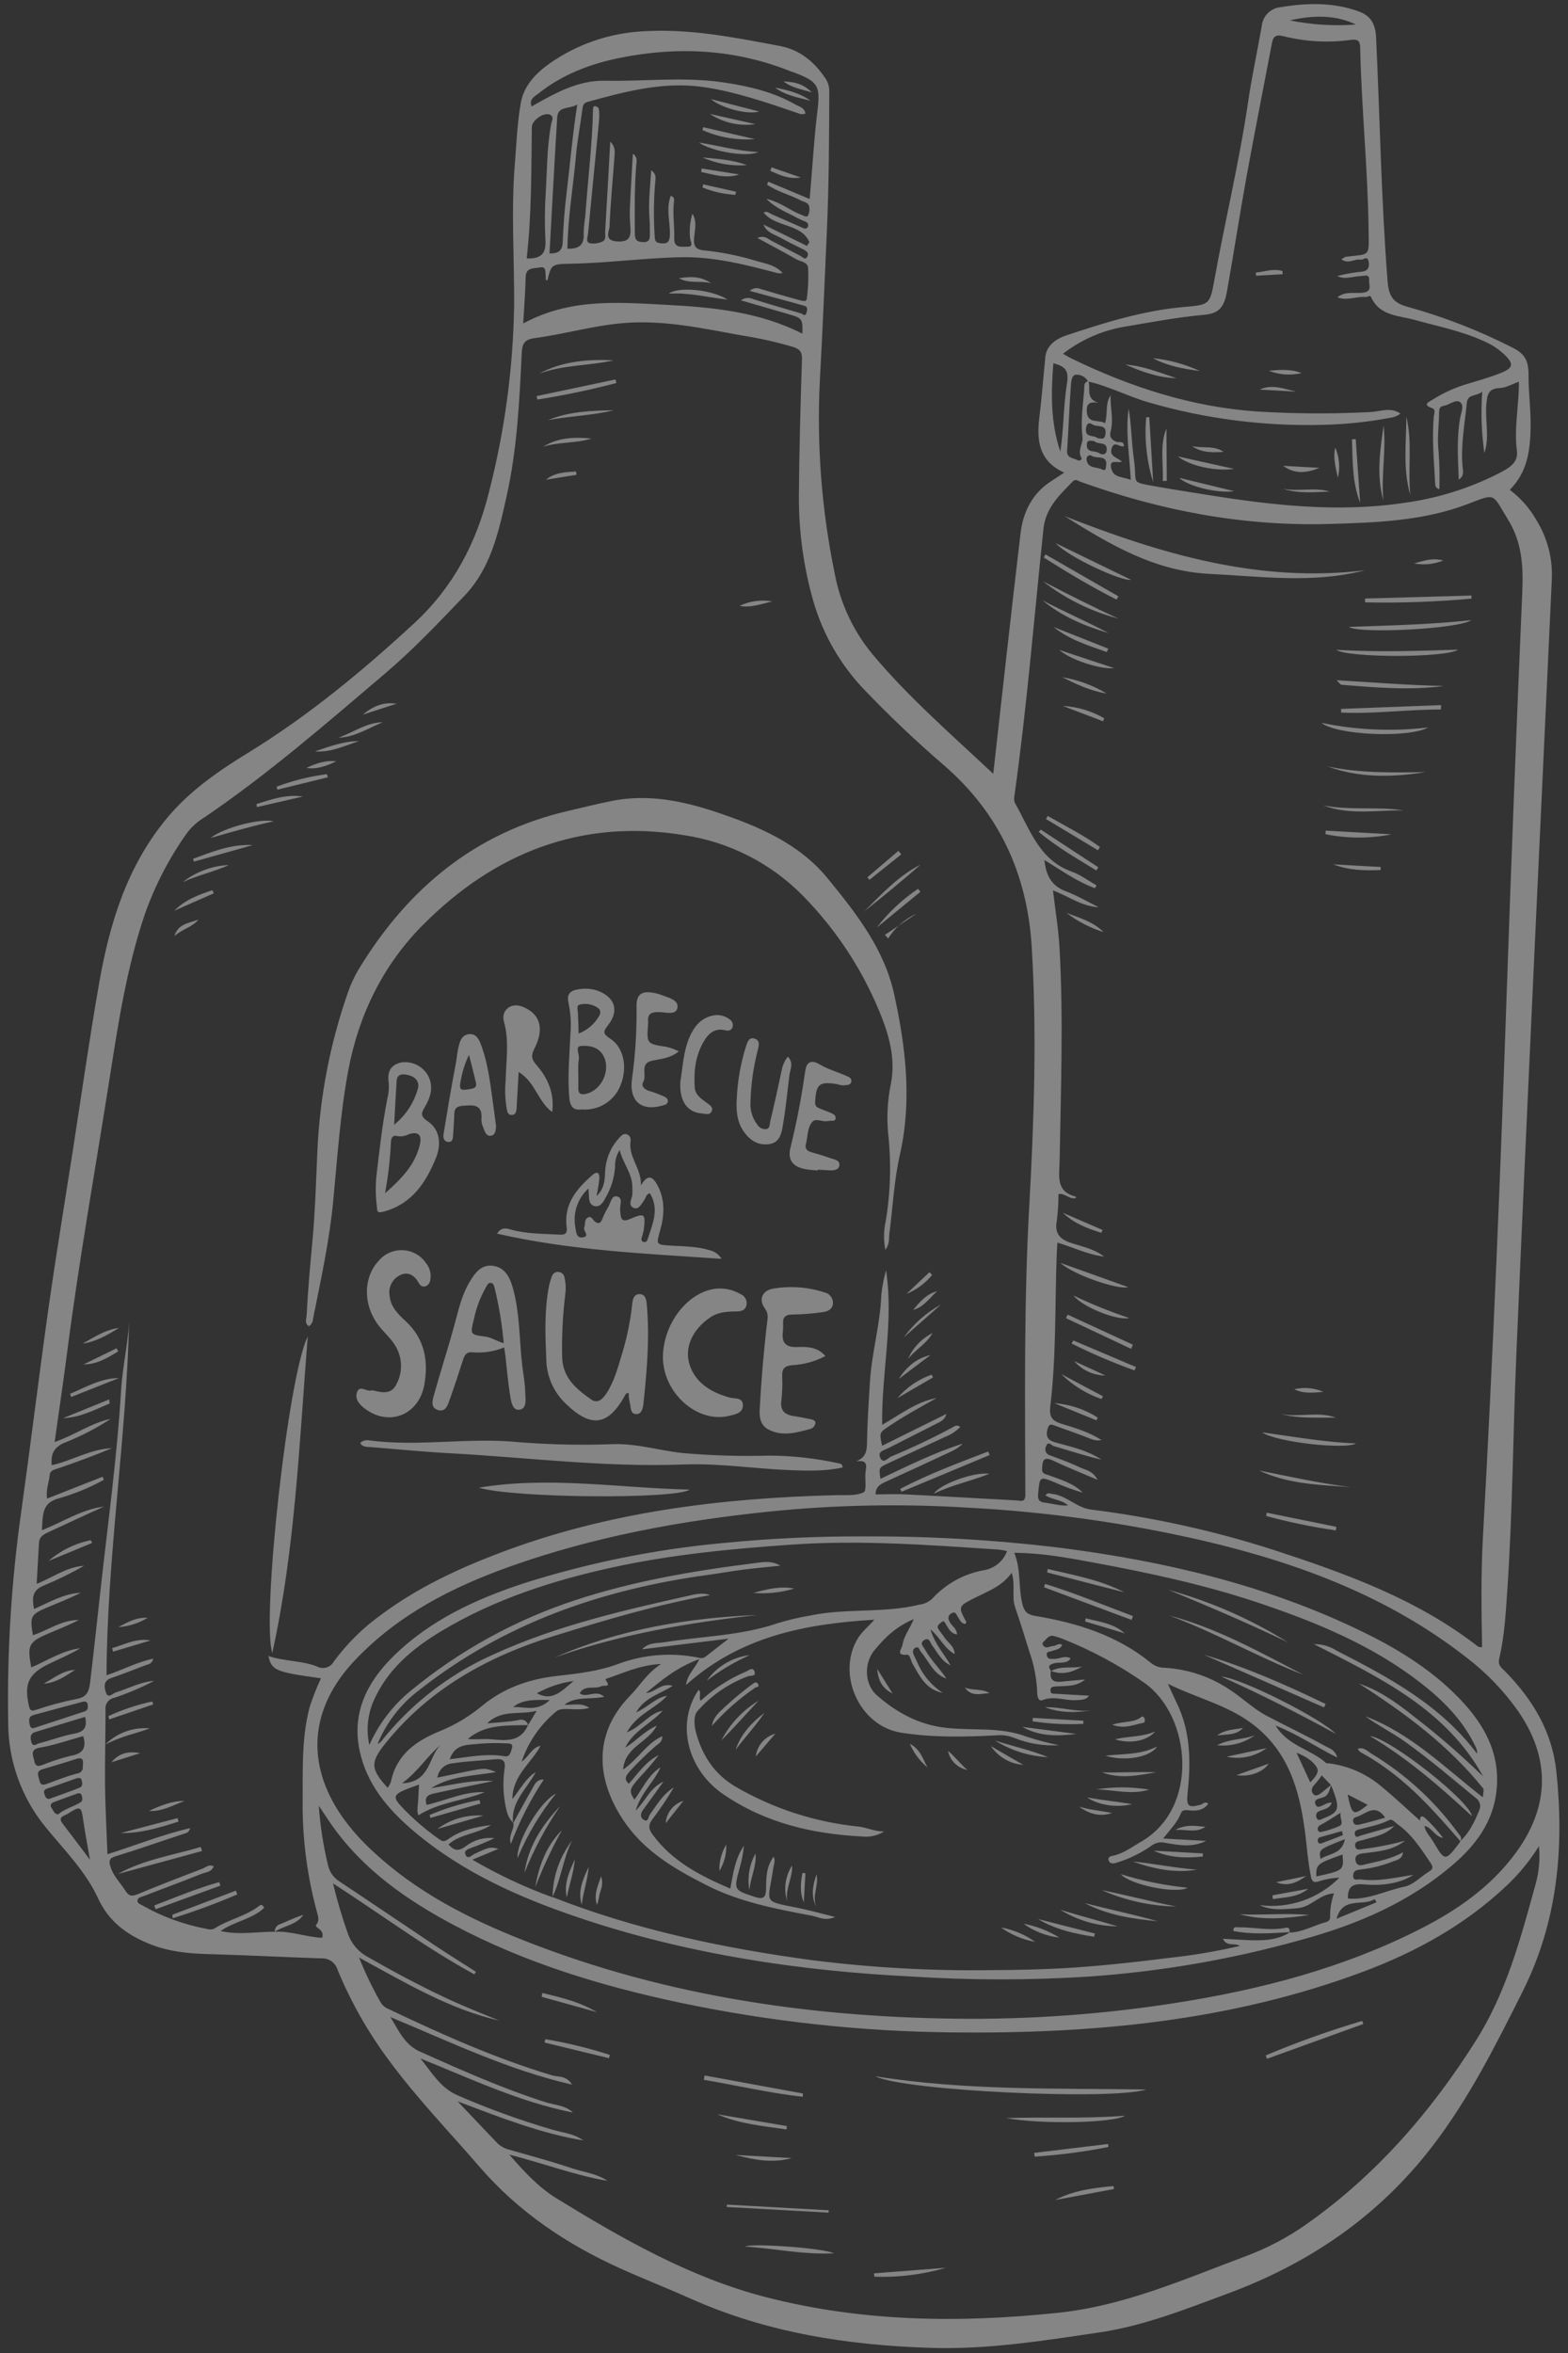 <svg xmlns="http://www.w3.org/2000/svg" width="172" height="258" viewBox="0 0 172 258" fill="none"><rect x="0" y="0" width="172" height="258" fill="#333333" stroke="none"/><path d="M108.953 84.844C109.961 75.91 110.913 67.187 111.948 58.473C112.229 56.107 113.249 54.065 115.359 52.725C115.775 52.461 116.185 52.185 116.745 51.822C113.977 50.585 113.701 48.313 114.002 45.862C114.278 43.616 114.447 41.362 114.672 39.114C114.797 37.866 115.888 37.132 116.952 36.778C121.134 35.391 125.351 34.068 129.775 33.669C132.614 33.412 132.709 33.48 133.191 30.794C134.37 24.227 135.948 17.735 136.918 11.127C137.324 8.362 137.921 5.626 138.404 2.872C138.452 2.33 138.691 1.822 139.078 1.439C139.465 1.057 139.976 0.823 140.519 0.781C143.414 0.302 146.261 0.241 149.071 1.261C150.413 1.748 150.882 2.717 150.946 4.059C151.371 12.994 151.508 21.937 152.212 30.861C152.357 32.693 152.989 33.276 154.561 33.686C158.451 34.773 162.224 36.242 165.824 38.072C167.318 38.799 167.676 39.561 167.671 41.181C167.664 43.112 167.944 45.047 167.898 46.976C167.842 49.371 167.558 51.754 165.614 53.71C166.79 54.595 167.774 55.709 168.508 56.985C169.738 58.95 170.337 61.243 170.225 63.558C168.915 91.81 167.559 120.059 166.342 148.313C165.967 156.991 165.933 165.684 165.342 174.354C165.17 176.881 165.037 179.417 164.449 181.892C164.284 182.591 164.712 182.869 165.085 183.247C168.115 186.325 170.266 189.859 170.724 194.247C171.599 202.618 170.869 210.702 167.008 218.395C164.043 224.303 161.109 230.177 157.035 235.447C151.147 243.062 143.564 248.202 134.612 251.509C130.028 253.202 125.487 255.021 120.612 255.742C114.523 256.642 108.434 257.622 102.25 257.442C93.087 257.174 84.144 255.793 75.692 252.012C73.174 250.886 70.602 249.883 68.088 248.749C62.164 246.075 56.889 242.552 52.583 237.565C49.272 233.73 45.745 230.085 42.728 225.995C40.42 222.914 38.507 219.555 37.035 215.998C36.925 215.614 36.687 215.279 36.36 215.048C36.033 214.818 35.637 214.706 35.238 214.731C31.08 214.592 26.923 214.373 22.765 214.26C20.526 214.199 18.342 213.959 16.259 213.091C13.852 212.088 11.913 210.659 10.762 208.155C9.389 205.169 7.029 202.827 4.975 200.309C2.346 197.089 0.907 193.063 0.899 188.908C0.762 181.08 1.253 173.255 2.365 165.505C3.393 158.116 4.292 150.71 5.337 143.321C6.149 137.592 7.097 131.88 7.987 126.162C8.939 120.042 9.806 113.907 10.874 107.806C12.03 101.202 13.959 94.889 18.403 89.6C20.898 86.632 24.027 84.5 27.27 82.508C33.862 78.459 39.784 73.556 45.444 68.33C49.677 64.422 52.243 59.587 53.636 53.954C55.364 47.255 56.291 40.374 56.396 33.457C56.428 28.309 56.055 23.159 56.471 18.013C56.653 15.761 56.737 13.488 57.13 11.271C57.465 9.38 58.818 7.986 60.347 6.918C63.338 4.839 66.849 3.633 70.488 3.435C75.598 3.105 80.579 4.106 85.56 5.045C87.679 5.445 89.237 6.702 90.433 8.437C90.766 8.863 90.953 9.385 90.967 9.926C90.953 15.124 90.93 20.321 90.695 25.516C90.452 30.893 90.238 36.272 89.935 41.645C89.575 48.777 90.124 55.925 91.569 62.919C92.185 66.183 93.624 69.238 95.751 71.792C99.717 76.508 104.36 80.539 108.953 84.844ZM119.352 41.829C119.221 41.579 119.017 41.375 118.767 41.243C118.517 41.112 118.233 41.059 117.952 41.093C117.491 41.224 117.496 41.988 117.454 42.513C117.375 43.545 117.327 44.579 117.269 45.612C117.199 46.87 117.147 48.129 117.054 49.385C116.99 50.243 117.715 50.206 118.193 50.453C118.474 50.597 118.725 50.372 118.618 50.187C118.151 49.377 118.838 48.672 118.741 47.892C118.53 46.184 118.785 44.481 118.928 42.779C118.959 42.409 118.824 41.93 119.383 41.788C119.699 42.549 119 43.692 120.511 44.19C119.3 43.927 119.148 44.525 119.225 45.236C119.363 46.51 120.556 45.963 121.215 46.411C121.545 45.368 121.194 44.267 121.834 43.335C121.765 44.67 122.185 45.985 121.83 47.309C121.671 47.907 121.928 48.235 122.479 48.45C122.752 48.556 123.251 48.278 123.298 48.904C122.873 49.144 122.249 48.255 121.955 49.122C121.633 50.068 122.559 50.144 123.068 50.616C122.602 50.817 121.712 50.301 121.876 51.25C122.085 52.461 123.208 52.245 124.039 52.626C123.901 49.919 123.441 47.367 123.807 44.795C124.122 46.645 124.116 48.52 124.384 50.355C124.791 53.139 123.829 52.8 126.889 53.352C128.713 53.68 130.547 53.96 132.378 54.253C139.543 55.401 146.718 56.22 153.982 55.144C157.616 54.66 161.141 53.565 164.409 51.905C165.408 51.382 166.574 50.792 166.396 49.439C166.064 46.91 166.635 44.423 166.614 41.855C165.856 42.119 165.186 42.526 164.503 42.551C163.247 42.597 163.148 43.276 163.051 44.292C162.88 46.085 163.428 47.893 162.827 49.673C162.506 47.448 162.428 45.195 162.593 42.953C161.902 43.486 161 43.184 160.903 44.163C160.673 46.5 160.219 48.82 160.435 51.189C160.473 51.609 160.669 52.13 160.016 52.596C159.924 50.229 159.782 48.045 160.163 45.857C160.266 45.264 160.656 44.448 160.154 44.09C159.679 43.75 158.995 44.397 158.378 44.493C157.864 44.572 157.865 44.935 157.86 45.292C157.84 46.69 157.632 48.072 157.804 49.488C157.907 50.868 157.936 52.252 157.893 53.635C157.476 53.528 157.442 53.275 157.426 52.984C157.303 50.556 157.066 48.132 157.274 45.696C157.301 45.38 157.545 44.905 157.076 44.744C155.963 44.362 156.782 44.05 157.12 43.839C158.226 43.135 159.419 42.578 160.67 42.182C161.96 41.782 163.273 41.433 164.527 40.939C166.065 40.332 166.104 39.891 164.922 38.781C164.254 38.184 163.49 37.702 162.663 37.358C160.266 36.277 157.704 35.779 155.197 35.081C153.434 34.59 151.362 34.665 150.405 32.596C150.263 32.288 150.013 32.594 149.816 32.572C148.795 32.461 147.785 33.022 146.706 32.603C147.537 31.903 148.56 32.196 149.44 32.102C150.594 31.978 150.146 31.264 150.183 30.75C150.237 30 149.75 30.253 149.276 30.271C148.422 30.304 147.545 30.683 146.685 30.27C147.578 30.032 148.491 29.87 149.412 29.787C149.978 29.708 150.247 29.398 150.145 28.749C150.017 27.933 149.566 28.532 149.26 28.473C148.584 28.345 147.909 29.01 147.15 28.434C147.347 28.317 147.483 28.174 147.634 28.155C150.382 27.814 150.159 28.24 150.122 25.129C150.042 18.485 149.344 11.872 149.204 5.233C149.187 4.412 148.922 4.292 148.147 4.379C145.718 4.708 143.249 4.575 140.869 3.99C139.932 3.738 139.669 3.976 139.516 4.774C138.581 9.69 137.604 14.597 136.71 19.519C135.96 23.649 135.334 27.801 134.594 31.933C134.261 33.791 133.672 34.378 132.02 34.526C129.19 34.78 126.406 35.309 123.613 35.78C121.058 36.168 118.646 37.204 116.607 38.788C117.031 39.026 117.296 39.194 117.577 39.33C124.005 42.438 130.7 44.624 137.871 45.118C142.021 45.376 146.183 45.396 150.335 45.179C151.398 45.131 152.532 44.591 153.623 45.353C153.289 45.61 152.891 45.77 152.471 45.814C150.08 46.264 147.657 46.521 145.224 46.581C138.757 46.764 132.299 45.942 126.084 44.145C123.793 43.498 121.68 42.353 119.352 41.83L119.352 41.829ZM30.125 211.812C31.913 211.708 33.624 212.411 35.33 212.471C35.67 211.559 34.453 211.359 34.672 211.08C35.082 210.556 34.892 210.143 34.781 209.709C33.747 205.91 33.215 201.993 33.196 198.056C33.243 194.406 33.02 190.717 33.977 187.137C34.325 186.075 34.737 185.034 35.209 184.02C30.211 183.328 29.818 183.173 29.44 181.577C31.233 182.187 33.08 182.054 34.781 182.73C34.937 182.815 35.109 182.868 35.286 182.886C35.463 182.904 35.642 182.887 35.813 182.836C35.983 182.785 36.142 182.701 36.28 182.589C36.418 182.476 36.532 182.338 36.617 182.181C38.066 180.207 39.82 178.477 41.813 177.054C45.73 174.129 50.105 172.075 54.638 170.343C66.572 165.78 79.041 164.257 91.715 163.94C92.745 163.913 93.888 164.044 94.745 163.624C95.118 163.442 94.812 162.035 94.97 161.214C95.13 160.383 94.86 160.104 93.93 160.227C95.035 159.778 95.094 159.019 95.108 158.098C95.142 155.882 95.292 153.673 95.431 151.46C95.632 148.247 96.573 145.145 96.678 141.924C96.777 141.031 96.95 140.147 97.194 139.282C98.062 144.968 96.677 150.547 96.769 156.232C98.75 155.097 100.507 153.706 102.747 153.29C100.988 154.271 99.227 155.234 97.557 156.353C96.45 157.093 96.438 157.075 96.765 158.523L103.823 155.029C103.607 155.747 103.085 155.92 102.612 156.162C100.89 157.042 99.165 157.917 97.439 158.787C96.986 159.017 96.222 159.138 96.561 159.845C96.904 160.562 97.382 159.866 97.743 159.705C100.108 158.728 102.419 157.628 104.668 156.41C104.767 156.338 104.888 156.305 105.01 156.316C105.132 156.327 105.245 156.381 105.33 156.469C104.857 156.949 104.286 157.321 103.656 157.561C101.545 158.552 99.418 159.508 97.308 160.501C96.393 160.932 96.406 160.958 96.58 162.151C99.548 160.742 102.486 159.281 105.618 158.288C105.229 158.666 104.774 158.97 104.276 159.185C101.871 160.306 99.466 161.423 97.051 162.52C96.476 162.78 96.047 163.101 96.049 163.857C97.138 163.854 98.217 163.801 99.289 163.855C103.36 164.058 107.432 164.298 111.501 164.516C111.955 164.541 112.476 164.783 112.474 163.885C112.441 153.346 112.312 142.805 112.901 132.274C113.431 122.783 113.752 113.29 113.171 103.791C112.682 95.836 109.606 89.129 103.497 83.868C100.581 81.356 97.785 78.713 95.109 75.939C92.322 73.128 90.29 69.661 89.2 65.858C88.138 62.112 87.611 58.236 87.634 54.344C87.67 49.367 87.809 44.393 87.97 39.419C87.998 38.557 87.713 38.264 86.941 38.023C85.117 37.491 83.26 37.077 81.382 36.782C77.063 36.008 72.775 35.045 68.323 35.429C65.063 35.711 61.931 36.634 58.708 37.064C57.641 37.206 57.292 37.555 57.238 38.629C56.981 43.911 56.736 49.188 55.576 54.393C54.692 58.36 53.839 62.31 50.93 65.346C48.115 68.285 45.296 71.256 42.202 73.884C35.788 79.328 29.434 84.862 22.455 89.603C21.714 90.044 21.063 90.621 20.535 91.303C18.589 94.031 17.033 97.016 15.911 100.173C13.915 106.03 12.982 112.116 12.032 118.184C10.47 128.143 8.686 138.069 7.393 148.07C6.966 151.378 6.476 154.678 5.994 158.113C8.174 157.371 9.979 156.024 12.149 155.573C10.617 156.576 8.989 157.425 7.29 158.109C5.995 158.586 5.538 159.319 5.678 160.657C7.924 160.155 9.935 158.877 12.275 158.792C10.347 159.605 8.385 160.31 6.414 160.993C5.986 161.141 5.504 161.182 5.449 161.768C5.373 162.57 5.017 163.34 5.162 164.319L11.259 161.92C11.302 162.034 11.345 162.148 11.388 162.262C9.803 163.137 8.121 163.825 6.376 164.311C5.025 164.705 4.764 165.509 4.664 166.623C4.633 166.968 4.626 167.314 4.599 167.783C6.927 166.871 8.968 165.489 11.41 165.194C9.334 166.117 7.289 167.089 5.231 168.034C4.684 168.285 4.308 168.56 4.274 169.187C4.195 170.66 4.11 172.133 4.024 173.664C5.742 172.998 7.291 171.804 9.225 171.684C7.802 172.5 6.326 173.222 4.809 173.846C3.489 174.371 3.51 175.277 3.735 176.422C5.464 175.664 7.017 174.728 8.857 174.64C7.624 175.278 6.333 175.759 5.068 176.301C3.363 177.031 3.267 177.262 3.61 179.301C5.291 178.74 6.784 177.615 8.646 177.626C7.548 178.204 6.399 178.646 5.268 179.13C3.147 180.037 2.965 180.414 3.431 182.824C5.212 182.076 6.849 180.968 8.813 180.725C7.697 181.4 6.503 181.889 5.345 182.451C3.106 183.539 2.625 184.642 3.179 187.079C3.323 187.715 3.616 187.575 4.057 187.445C5.452 186.972 6.876 186.591 8.321 186.303C9.513 186.113 9.763 185.508 9.888 184.453C10.299 180.999 10.67 177.541 11.054 174.084C11.856 166.86 12.852 159.657 13.286 152.396C13.435 149.897 14.024 147.446 14.157 144.94C13.866 157.857 11.742 170.661 11.685 183.692C13.458 183.094 15.009 182.255 16.814 181.866C16.662 182.475 16.258 182.477 15.944 182.596C14.691 183.07 13.446 183.569 12.179 184.001C11.292 184.303 11.445 185.025 11.614 185.565C11.849 186.313 12.374 185.669 12.71 185.566C14.105 185.138 15.407 184.406 16.912 184.3C15.508 185.038 14.045 185.66 12.54 186.159C12.236 186.214 11.966 186.384 11.786 186.634C11.606 186.884 11.53 187.194 11.574 187.499C11.583 190.257 11.491 193.017 11.523 195.775C11.552 198.254 11.693 200.732 11.789 203.31C14.88 202.338 17.755 201.166 20.859 200.45C20.713 200.961 20.448 200.982 20.18 201.07C17.674 201.888 15.188 202.773 12.667 203.54C11.97 203.752 11.942 204.049 12.096 204.603C12.397 205.687 13.22 206.443 13.789 207.359C14.132 207.912 14.482 207.958 15.108 207.695C17.458 206.706 19.846 205.803 22.226 204.885C22.596 204.742 22.943 204.365 23.444 204.645C23.183 205.295 22.552 205.281 22.096 205.465C19.98 206.318 17.835 207.097 15.707 207.92C15.474 208.01 15.127 208.043 15.084 208.362C15.038 208.694 15.373 208.778 15.591 208.907C17.796 210.163 20.198 211.04 22.694 211.501C22.95 211.584 23.225 211.579 23.477 211.486C25.054 210.448 26.992 210.122 28.487 208.93C28.64 208.808 28.825 208.882 28.983 209.181C27.68 210.444 25.744 210.644 24.199 211.735C26.276 212.193 28.212 211.795 30.142 211.812L30.125 211.812ZM114.676 163.96C114.967 163.6 115.161 163.778 115.37 163.798C116.97 163.944 118.05 165.307 119.655 165.516C126.447 166.361 133.144 167.838 139.661 169.928C147.597 172.519 155.437 175.328 162.136 180.543C162.221 180.609 162.377 180.586 162.577 180.616C162.497 176.547 162.446 172.521 162.67 168.503C163.785 148.492 164.6 128.467 165.292 108.437C165.793 93.924 166.358 79.412 166.985 64.903C167.102 62.107 166.969 59.486 165.424 56.978C163.671 54.135 164.178 54.042 161.078 55.237C156.139 57.139 150.935 57.308 145.734 57.453C136.348 57.716 127.3 55.992 118.5 52.816C118.213 52.712 117.984 52.473 117.663 52.803C116.211 54.292 114.705 55.689 114.463 57.98C113.432 67.74 112.643 77.526 111.277 87.25C111.215 87.511 111.233 87.785 111.328 88.037C112.971 90.907 113.97 94.293 117.576 95.578C118.535 95.919 119.385 96.567 120.284 97.075L120.114 97.392C118.147 96.68 116.44 95.437 114.565 94.303C114.742 95.982 115.332 97.132 116.902 97.721C118.152 98.189 119.318 98.882 120.522 99.475C118.667 99.391 117.216 98.269 115.504 97.633C115.76 99.8 116.1 101.805 116.216 103.824C116.665 111.643 116.367 119.468 116.234 127.29C116.206 128.92 115.766 130.63 117.994 131.205C118.015 131.211 118.019 131.281 118.039 131.35C117.326 131.58 116.845 130.787 116.11 130.926C116.111 131.913 116.048 132.899 115.921 133.877C115.64 135.372 116.388 135.947 117.659 136.344C118.846 136.714 120.095 136.986 121.121 137.783C119.353 137.578 117.761 136.776 115.99 136.252C115.96 136.787 115.928 137.232 115.911 137.677C115.712 143.189 115.871 148.723 115.21 154.212C115.072 155.356 115.425 155.807 116.439 156.113C117.949 156.567 119.472 157.025 120.827 157.898C120.435 157.972 120.029 157.928 119.661 157.772C118.381 157.256 117.065 156.825 115.773 156.335C115.285 156.15 115.048 156.078 114.886 156.771C114.622 157.897 115.382 158.051 116.079 158.242C117.719 158.691 119.377 159.075 120.819 160.045C119.037 159.64 117.316 159.057 115.572 158.552C115.372 158.495 114.946 157.924 114.737 158.607C114.692 158.699 114.667 158.799 114.665 158.901C114.663 159.003 114.685 159.104 114.727 159.197C114.77 159.29 114.833 159.372 114.911 159.437C114.99 159.502 115.082 159.549 115.181 159.574C116.268 159.986 117.37 160.374 118.415 160.877C119.039 161.178 119.861 161.237 120.401 162.263C118.586 161.485 117.02 160.867 115.503 160.148C114.424 159.636 114.355 160.213 114.309 161.03C114.275 161.624 114.661 161.616 115.055 161.762C116.368 162.248 117.749 162.626 118.776 163.666C117.762 163.375 116.77 163.013 115.808 162.583C114.021 161.846 114.06 161.853 113.881 163.763C113.813 164.48 114.004 164.697 114.7 164.779C115.501 164.871 116.283 165.137 117.162 165.066C116.452 164.419 115.482 164.473 114.676 163.96ZM36.532 206.512C36.98 208.388 37.529 210.239 38.176 212.057C38.554 213.123 39.312 214.013 40.306 214.556C43.065 216.133 45.862 217.632 48.739 218.99C50.729 219.93 52.769 220.741 54.804 221.564C49.299 220.311 44.511 217.428 39.386 214.639C40.069 216.339 40.865 217.991 41.769 219.584C41.961 219.89 42.245 220.128 42.58 220.263C48.44 223.051 54.35 225.704 60.591 227.566C61.225 227.755 62.114 227.529 62.749 228.576C55.613 226.926 49.308 223.857 42.824 221.165C43.717 222.603 44.378 224.199 46.058 224.95C50.589 226.973 55.116 228.996 59.858 230.506C60.864 230.826 62.018 230.825 62.849 231.636C56.991 230.478 51.63 227.925 46.117 225.705C47.329 227.196 48.301 228.913 50.139 229.726C53.54 231.207 57.03 232.471 60.59 233.512C61.731 233.853 62.979 233.938 63.984 234.692C59.327 233.929 54.963 232.209 50.198 230.41C51.795 232.089 53.097 233.47 54.411 234.84C54.741 235.213 55.166 235.491 55.642 235.644C58.001 236.328 60.381 236.952 62.708 237.735C64.02 238.177 65.448 238.31 66.637 239.124C63.048 238.517 59.643 237.207 55.866 236.249C57.554 238.185 59.117 239.859 61.043 241.042C68.297 245.494 75.71 249.735 84.01 251.874C94.559 254.593 105.298 254.73 116.112 253.585C123.359 252.819 129.888 249.912 136.569 247.417C138.908 246.555 141.128 245.398 143.173 243.974C150.897 238.559 156.953 231.6 161.941 223.678C165.235 218.449 166.811 212.535 168.427 206.653C168.823 205.28 168.955 203.844 168.815 202.421C167.791 204.07 166.55 205.574 165.124 206.891C160.624 211.099 155.344 214.013 149.618 216.161C135.034 221.631 119.822 223.023 104.412 222.847C94.405 222.746 84.432 221.658 74.639 219.599C65.984 217.771 57.568 215.22 49.728 211.05C44.575 208.31 39.846 205 36.413 200.142C35.971 199.517 35.558 198.872 34.966 197.99C35.121 200.17 35.457 202.333 35.969 204.457C36.043 204.832 36.193 205.187 36.409 205.502C36.625 205.817 36.903 206.084 37.226 206.288C40.668 208.573 44.084 210.897 47.521 213.19C49.065 214.218 50.642 215.197 52.204 216.199L52.024 216.475C46.706 213.584 41.854 209.94 36.532 206.512ZM106.074 165.305C98.807 164.86 91.516 165.009 84.274 165.752C74.627 166.749 65.132 168.498 55.967 171.756C49.595 174.022 43.665 177.052 38.936 182.036C33.96 187.28 33.474 193.424 37.585 199.27C38.319 200.303 39.14 201.271 40.04 202.163C44.666 206.781 50.298 209.846 56.27 212.286C71.79 218.63 88.04 221.129 104.732 221.343C112.869 221.451 121 220.869 129.038 219.605C138.273 218.152 147.26 215.817 155.654 211.577C159.772 209.497 163.511 206.931 166.287 203.139C170.015 198.047 170.095 192.754 166.497 187.574C164.924 185.355 163.023 183.387 160.859 181.738C152.332 175.075 142.479 171.394 132.072 168.952C123.529 166.98 114.83 165.76 106.074 165.305ZM75.957 23.433C76.499 24.323 76.196 25.264 76.133 26.162C76.071 27.061 76.395 27.378 77.237 27.456C79.209 27.656 81.155 28.051 83.048 28.637C83.975 28.916 85.037 29.031 85.859 29.946C85.685 29.969 85.509 29.973 85.334 29.959C81.845 29.037 78.333 28.128 74.705 28.203C70.595 28.288 66.512 28.863 62.392 28.921C60.447 28.949 60.45 29.106 60.043 30.756C59.778 30.7 59.887 30.479 59.864 30.328C59.796 29.882 59.965 29.162 59.211 29.326C58.621 29.456 57.682 29.256 57.66 30.399C57.63 32.006 57.496 33.612 57.392 35.469C62.479 32.708 67.688 33.142 72.879 33.412C78.069 33.682 83.216 34.148 88.016 36.587C88.067 35.056 87.978 34.892 86.835 34.55C85.064 34.02 83.287 33.518 81.271 32.934C81.456 32.792 81.677 32.703 81.909 32.677C82.141 32.652 82.376 32.691 82.587 32.79C84.333 33.34 86.094 33.841 87.85 34.36C88.067 34.424 88.344 34.776 88.462 34.297C88.528 34.028 88.678 33.651 88.206 33.522C87.775 33.404 87.346 33.281 86.914 33.163C85.406 32.752 83.896 32.343 82.241 31.893C82.398 31.742 82.597 31.643 82.812 31.607C83.027 31.572 83.248 31.602 83.445 31.693C84.816 32.092 86.184 32.503 87.563 32.874C87.872 32.957 88.445 33.167 88.499 32.781C88.651 31.663 88.701 30.533 88.646 29.405C88.612 28.706 87.806 28.689 87.328 28.416C85.989 27.646 84.616 26.928 83.068 26.086C83.898 25.776 84.214 26.19 84.594 26.383C85.67 26.932 86.731 27.511 87.807 28.061C88.043 28.182 88.329 28.6 88.571 28.112C88.748 27.757 88.47 27.526 88.17 27.372C87.332 26.944 86.473 26.552 85.656 26.088C84.967 25.697 84.113 25.538 83.746 24.619L88.523 26.963L88.786 26.548C87.865 24.455 85.031 24.957 83.773 23.304C84.146 23.102 84.382 23.371 84.662 23.495C85.763 23.986 86.872 24.456 87.973 24.948C88.24 25.067 88.501 25.171 88.632 24.827C88.72 24.597 88.572 24.396 88.34 24.293C88.048 24.183 87.763 24.058 87.484 23.918C86.433 23.304 85.214 22.957 84.063 21.799C85.692 22.195 86.684 23.097 87.883 23.54C88.139 23.635 88.465 23.852 88.613 23.667C88.764 23.395 88.822 23.082 88.78 22.775C88.755 22.193 88.208 22.17 87.824 21.968C86.623 21.337 85.257 21.021 84.135 20.239L84.275 19.921L88.813 21.819C89.115 18.505 89.278 15.304 89.672 12.119C90.019 9.316 89.676 8.914 86.957 7.894C86.916 7.878 86.868 7.875 86.827 7.859C80.719 5.396 74.436 5.054 68.03 6.339C64.754 6.996 61.683 8.16 59.045 10.268C58.651 10.581 58.006 10.868 58.318 11.672C60.859 10.224 63.402 8.792 66.341 8.853C70.658 8.942 74.972 8.396 79.301 9.029C82.108 9.439 84.787 10.06 87.254 11.461C87.666 11.693 88.278 11.805 88.345 12.457C88.209 12.505 88.065 12.525 87.921 12.515C87.778 12.505 87.638 12.467 87.51 12.401C84.102 11.245 80.698 10.053 77.118 9.541C72.76 8.917 68.61 10.033 64.467 11.169C63.937 11.314 63.926 11.666 63.872 12.082C63.651 13.735 63.332 15.378 63.185 17.037C62.882 20.447 62.287 23.834 62.242 27.271C63.459 27.309 64.106 26.897 64.021 25.627C64.038 24.995 64.097 24.364 64.198 23.74C64.47 19.832 64.966 15.94 65.048 12.019C65.052 11.836 65.067 11.616 65.299 11.644C65.444 11.661 65.67 11.816 65.686 11.934C65.744 12.333 65.755 12.738 65.719 13.14C65.32 17.278 64.904 21.413 64.513 25.551C64.477 25.926 64.238 26.488 64.639 26.656C65.08 26.748 65.538 26.706 65.955 26.535C66.563 26.365 66.356 25.794 66.381 25.383C66.579 22.147 66.752 18.91 66.941 15.529C67.532 16.098 67.444 16.679 67.401 17.245C67.21 19.77 66.965 22.293 66.864 24.821C66.843 25.359 66.2 26.374 67.684 26.473C69.009 26.559 69.223 26.002 69.153 24.944C69.095 24.269 69.074 23.592 69.09 22.915C69.179 20.91 69.305 18.906 69.42 16.86C70.003 17.241 69.811 17.789 69.778 18.244C69.597 20.681 69.624 23.118 69.639 25.558C69.642 26.247 69.785 26.51 70.51 26.548C71.294 26.589 71.291 26.137 71.287 25.62C71.283 25.035 71.285 24.449 71.239 23.865C71.107 22.169 71.324 20.501 71.433 18.67C72.075 19.124 71.89 19.607 71.867 20.019C71.707 21.956 71.688 23.901 71.808 25.841C71.847 26.287 71.828 26.592 72.409 26.666C73.15 26.762 73.446 26.596 73.48 25.785C73.539 24.357 73.016 22.901 73.579 21.474C74.016 21.611 73.958 21.914 73.926 22.169C73.766 23.479 74.004 24.786 73.959 26.088C73.92 27.243 74.706 27.032 75.319 27.053C76.175 27.084 75.737 26.512 75.697 26.112C75.601 25.211 75.689 24.299 75.957 23.433ZM57.773 28.336C59.267 28.396 59.916 27.87 59.83 26.391C59.736 24.635 59.748 22.876 59.864 21.121C60.018 18.604 59.989 16.07 60.467 13.575C60.526 13.26 60.843 12.737 60.249 12.55C59.563 12.335 58.35 13.223 58.34 13.928C58.273 18.702 58.325 23.48 57.773 28.336ZM60.275 27.788C61.366 27.815 61.696 27.405 61.73 26.497C61.797 24.744 61.926 22.991 62.141 21.238C62.535 18.043 62.788 14.831 63.325 11.46C62.461 11.994 61.201 11.577 61.121 12.879C60.816 17.832 60.557 22.788 60.277 27.788L60.275 27.788ZM115.55 39.827C115.27 43.159 115.252 46.376 116.313 49.516C116.693 46.996 116.646 44.457 117.046 41.989C117.277 40.564 116.781 40.169 115.552 39.828L115.55 39.827ZM9.126 190.36C7.557 190.793 6.007 191.346 4.407 191.619C3.223 191.821 3.646 192.481 3.758 193.067C3.926 193.97 4.514 193.547 4.996 193.392C5.903 193.037 6.834 192.745 7.781 192.517C9.074 192.292 9.52 191.67 9.129 190.36L9.126 190.36ZM9.335 188.249C7.505 188.807 5.694 189.36 3.881 189.909C3.294 190.085 3.313 190.488 3.429 190.974C3.59 191.643 4.045 191.206 4.272 191.15C5.565 190.829 6.82 190.33 8.125 190.093C9.211 189.895 9.604 189.43 9.335 188.249ZM3.677 189.49C5.575 188.869 7.432 188.264 9.285 187.652C9.679 187.522 9.657 187.179 9.612 186.867C9.569 186.574 9.305 186.534 9.091 186.59C7.288 187.064 5.49 187.554 3.69 188.045C3.182 188.184 3.145 188.548 3.236 188.993C3.296 189.278 3.35 189.526 3.677 189.49ZM9.082 193.638C9.143 193.077 9.16 192.602 8.338 192.871C7.113 193.272 5.872 193.623 4.64 194.003C3.903 194.229 4.219 194.716 4.318 195.194C4.44 195.777 4.73 195.748 5.178 195.583C6.262 195.183 7.342 194.752 8.457 194.462C8.554 194.454 8.649 194.425 8.734 194.378C8.82 194.331 8.894 194.266 8.953 194.189C9.012 194.111 9.054 194.022 9.076 193.927C9.098 193.832 9.1 193.734 9.082 193.638ZM9.869 203.917C9.59 202.299 9.336 201.001 9.149 199.69C8.909 198.021 8.864 197.972 7.395 198.896C7.071 199.101 6.297 199.204 6.858 199.937C7.808 201.176 8.743 202.427 9.869 203.917ZM141.491 2.236C143.872 2.718 146.308 2.87 148.73 2.689C146.719 1.718 144.347 1.578 141.491 2.236ZM5.449 197.229C6.587 196.813 7.688 196.44 8.763 196.003C9.106 195.862 9.032 195.45 8.948 195.16C8.869 194.892 8.581 194.928 8.374 194.998C7.319 195.358 6.276 195.76 5.213 196.099C4.872 196.209 4.763 196.383 4.863 196.679C4.961 196.966 5.056 197.313 5.449 197.229ZM6.371 198.946C7.095 198.319 8.046 198.116 8.837 197.617C9.104 197.448 9.038 197.128 8.962 196.871C8.886 196.6 8.682 196.581 8.432 196.674C7.596 196.985 6.752 197.273 5.919 197.591C5.647 197.694 5.431 197.913 5.643 198.209C5.838 198.48 5.922 198.886 6.371 198.946ZM120.406 48.047C120.792 48.08 121.149 48.252 121.251 47.67C121.472 46.407 120.328 46.889 119.841 46.546C119.451 46.273 119.214 46.427 119.134 46.932C118.955 48.071 120.033 47.657 120.406 48.049L120.406 48.047ZM121.358 50.818C121.304 49.888 120.284 50.321 119.767 49.986C119.482 49.8 119.13 50.02 119.197 50.442C119.348 51.405 120.283 51.172 120.865 51.464C121.384 51.729 121.288 51.251 121.358 50.819L121.358 50.818ZM120.047 48.366C119.681 48.363 119.249 48.136 119.219 48.738C119.169 49.717 120.116 49.362 120.558 49.683C120.735 49.811 121.313 49.996 121.387 49.416C121.528 48.307 120.398 48.816 120.047 48.368L120.047 48.366ZM97.553 135.314C97.929 132.406 98.071 129.449 98.714 126.603C100.058 120.663 99.354 114.84 98.09 109.038C97.006 104.066 93.93 100.15 90.799 96.322C87.627 92.445 83.134 90.577 78.598 89.053C74.927 87.821 71.057 87.024 67.103 87.822C65.508 88.144 63.928 88.543 62.342 88.91C52.116 91.272 44.741 97.424 39.38 106.22C38.888 107.032 38.484 107.894 38.174 108.791C36.214 114.392 35.082 120.248 34.815 126.176C34.665 129.61 34.563 133.053 34.237 136.472C33.992 139.04 33.769 141.605 33.638 144.179C33.617 144.592 33.374 145.085 33.883 145.415C34.017 145.331 34.128 145.215 34.206 145.078C34.285 144.941 34.328 144.786 34.333 144.628C35.184 140.381 36.121 136.137 36.538 131.827C37.004 127.01 37.308 122.176 38.195 117.412C39.332 111.298 42.015 105.826 46.352 101.457C54.214 93.533 63.745 89.72 75.028 91.574C80.003 92.317 84.599 94.665 88.115 98.26C91.902 102.121 94.859 106.714 96.804 111.758C97.668 114.036 98.213 116.379 97.714 118.887C97.35 120.666 97.253 122.488 97.425 124.296C97.783 127.53 97.686 130.798 97.139 134.005C96.92 135.008 96.916 136.046 97.127 137.051C97.625 136.308 97.489 135.795 97.551 135.316L97.553 135.314ZM65.435 131.143C66.287 130.358 66.332 129.45 66.375 128.557C66.417 127.145 66.971 125.797 67.933 124.762C68.15 124.526 68.346 124.27 68.722 124.36C68.877 124.406 69.009 124.507 69.092 124.646C69.175 124.784 69.203 124.948 69.17 125.106C68.892 126.85 70.372 128.096 70.311 129.978C70.983 128.795 71.528 128.955 72.009 129.767C72.973 131.395 72.91 133.139 72.425 134.873C71.973 136.497 71.924 136.479 73.651 136.582C75.047 136.664 76.449 136.665 77.812 137.072C78.088 137.134 78.349 137.251 78.58 137.415C78.81 137.58 79.005 137.788 79.154 138.028C70.707 137.451 62.59 137.117 54.526 135.264C55.032 134.464 55.641 134.709 56.093 134.834C57.818 135.311 59.581 135.267 61.335 135.374C61.971 135.413 62.252 135.278 62.158 134.574C61.816 132.028 63.257 130.343 65.007 128.821C65.512 128.382 65.774 128.628 65.75 129.167C65.682 129.832 65.576 130.492 65.433 131.145L65.435 131.143ZM64.547 130.313C63.956 130.851 63.514 131.532 63.265 132.29C63.016 133.049 62.968 133.859 63.126 134.641C63.191 135.081 63.224 135.792 63.93 135.674C64.763 135.535 63.933 134.971 64.086 134.595C64.229 134.242 64.062 133.741 64.478 133.505C64.872 133.281 65.01 133.738 65.223 133.913C65.61 134.228 65.846 134.157 66.04 133.734C66.214 133.275 66.427 132.833 66.677 132.411C66.985 131.968 67.049 131.049 67.667 131.18C68.412 131.338 67.946 132.175 68.025 132.714C68.113 133.313 67.984 134.137 69.065 133.677C70.724 132.97 70.828 133.046 70.62 134.834C70.562 135.14 70.483 135.442 70.382 135.737C70.333 135.924 70.347 136.087 70.562 136.165C70.604 136.183 70.649 136.193 70.695 136.193C70.74 136.193 70.786 136.184 70.828 136.166C70.87 136.148 70.907 136.122 70.939 136.088C70.97 136.055 70.995 136.016 71.01 135.973C71.543 134.288 72.381 132.609 71.286 130.834C70.845 130.939 70.837 131.381 70.624 131.655C70.325 132.041 70.075 132.661 69.527 132.449C68.932 132.218 69.196 131.631 69.343 131.144C69.378 130.882 69.385 130.617 69.362 130.353C69.461 128.757 68.32 127.594 67.975 126.096C67.614 126.662 67.436 127.325 67.466 127.995C67.378 129.164 67.026 130.299 66.436 131.313C66.185 131.779 65.862 132.377 65.246 132.251C64.616 132.121 64.602 131.472 64.589 130.92C64.586 130.786 64.57 130.653 64.545 130.313L64.547 130.313ZM40.672 158.67C43.56 158.9 46.446 159.187 49.338 159.344C57.876 159.809 66.385 160.907 74.96 160.576C78.913 160.424 82.822 161.053 86.755 161.202C88.644 161.273 90.564 161.321 92.43 160.903C92.403 160.533 92.216 160.495 92.043 160.46C89.532 159.904 86.968 159.617 84.396 159.603C81.232 159.693 78.065 159.601 74.912 159.326C72.393 159.063 69.947 158.288 67.386 158.342C63.855 158.479 60.319 158.406 56.797 158.123C51.379 157.588 45.955 158.649 40.546 157.941C40.365 157.898 40.176 157.9 39.996 157.947C39.817 157.994 39.651 158.085 39.515 158.211C39.765 158.711 40.243 158.636 40.672 158.67ZM69.07 153.757C69.226 154.236 69.091 155.035 69.783 155.052C70.439 155.068 70.539 154.313 70.591 153.815C70.969 150.218 71.279 146.615 70.945 142.995C70.903 142.539 70.804 141.897 70.158 141.897C69.546 141.897 69.406 142.424 69.352 142.958C69.153 144.844 68.771 146.705 68.21 148.517C67.765 149.982 67.381 151.476 66.523 152.78C66.121 153.392 65.569 153.953 64.859 153.455C63.26 152.335 61.763 151.134 61.665 148.88C61.609 146.575 61.722 144.269 62.002 141.981C62.091 141.352 62.066 140.713 61.928 140.094C61.907 139.936 61.835 139.79 61.723 139.677C61.611 139.564 61.466 139.49 61.308 139.467C61.149 139.44 60.986 139.471 60.847 139.553C60.708 139.634 60.602 139.763 60.548 139.915C60.386 140.334 60.263 140.767 60.182 141.209C59.713 143.809 59.81 146.423 59.925 149.048C59.938 149.951 60.13 150.843 60.491 151.672C60.852 152.5 61.373 153.249 62.026 153.875C64.856 156.644 66.751 156.362 68.648 152.85C68.679 152.791 68.8 152.78 68.962 152.711C68.961 153.063 68.997 153.413 69.07 153.757ZM39.195 152.573C38.83 153.424 39.487 154.087 40.201 154.581C42.832 156.408 45.978 155.071 46.549 151.812C47.008 149.187 46.575 146.778 44.493 144.857C43.666 144.094 42.842 143.294 42.733 142.053C42.657 141.601 42.73 141.136 42.944 140.729C43.157 140.323 43.497 139.998 43.913 139.804C44.773 139.403 45.479 139.837 45.919 140.644C46.093 140.965 46.329 141.145 46.68 141.037C46.827 140.979 46.955 140.88 47.047 140.751C47.14 140.623 47.193 140.471 47.2 140.313C47.259 140.001 47.25 139.681 47.173 139.373C47.096 139.066 46.954 138.778 46.756 138.531C46.478 138.113 46.108 137.765 45.675 137.514C45.241 137.263 44.755 137.115 44.254 137.083C43.754 137.05 43.253 137.133 42.79 137.326C42.327 137.518 41.915 137.815 41.586 138.193C39.807 140.04 39.798 143.146 41.588 145.409C42.121 146.083 42.779 146.667 43.251 147.377C43.687 148.018 43.94 148.765 43.982 149.539C44.024 150.312 43.854 151.082 43.49 151.766C42.926 152.951 41.877 152.696 40.814 152.43C40.314 152.697 39.508 151.842 39.195 152.573ZM55.306 147.742C54.206 148.196 53.012 148.379 51.825 148.274C51.18 148.213 50.965 148.561 50.796 149.089C50.331 150.551 49.848 152.007 49.333 153.453C49.126 154.033 48.91 154.829 48.099 154.621C47.161 154.38 47.449 153.508 47.619 152.903C48.306 150.426 49.104 147.979 49.787 145.501C50.255 143.804 50.601 142.074 51.525 140.54C52.099 139.588 52.761 138.643 54.034 138.789C55.336 138.939 55.89 139.966 56.221 141.102C57.039 143.899 56.946 146.812 57.28 149.67C57.395 150.654 57.589 151.635 57.613 152.621C57.628 153.333 57.866 154.453 56.967 154.574C56.182 154.679 56.049 153.59 55.942 152.91C55.717 151.489 55.599 150.052 55.432 148.622C55.401 148.358 55.357 148.096 55.306 147.743L55.306 147.742ZM55.256 147.274C55.077 145.245 54.746 143.233 54.265 141.254C54.196 140.997 54.135 140.671 53.822 140.66C53.52 140.649 53.411 140.974 53.275 141.2C52.679 142.257 52.248 143.4 51.996 144.587C51.571 146.317 51.545 146.34 53.215 146.552C53.904 146.639 54.453 147.046 55.256 147.275L55.256 147.274ZM87.412 147.7C86.132 147.743 85.737 147.169 85.875 146.01C85.909 145.74 85.918 145.468 85.901 145.197C85.847 144.385 86.175 144.119 87.016 144.135C88.098 144.115 89.178 144.027 90.249 143.869C90.828 143.806 91.335 143.541 91.372 142.895C91.381 142.618 91.292 142.347 91.12 142.129C90.948 141.911 90.705 141.761 90.433 141.704C88.617 141.118 86.685 140.977 84.802 141.294C83.585 141.519 83.185 142.5 83.919 143.498C84.311 144.032 84.208 144.509 84.147 145.026C83.765 148.213 83.5 151.411 83.328 154.617C83.278 155.561 83.496 156.353 84.373 156.785C85.914 157.543 87.459 157.065 88.979 156.653C89.099 156.596 89.204 156.511 89.285 156.405C89.367 156.3 89.421 156.177 89.445 156.046C89.478 155.731 89.126 155.656 88.861 155.602C88.287 155.486 87.713 155.365 87.135 155.281C86.153 155.139 85.564 154.736 85.704 153.599C85.812 152.701 85.845 151.796 85.801 150.892C85.762 150.09 86.063 149.774 86.849 149.692C88.138 149.635 89.399 149.291 90.538 148.685C89.66 147.661 88.503 147.662 87.412 147.7ZM79.965 155.25C80.667 155.08 81.547 154.933 81.489 154.012C81.437 153.192 80.575 153.391 79.999 153.228C78.053 152.679 76.337 151.684 75.665 149.699C75.002 147.737 76.002 145.752 77.892 144.458C78.773 143.855 79.742 143.808 80.746 143.797C81.252 143.792 81.763 143.721 81.89 143.079C81.935 142.83 81.891 142.574 81.765 142.355C81.639 142.136 81.441 141.968 81.203 141.881C80.335 141.378 79.322 141.183 78.329 141.329C75.381 141.79 72.83 145.089 72.721 148.622C72.597 152.603 76.412 156.099 79.965 155.249L79.965 155.25ZM41.293 128.927C41.624 126.11 41.938 123.289 42.481 120.5C42.629 119.931 42.684 119.342 42.643 118.755C42.469 117.543 42.8 116.739 44.072 116.485C44.679 116.409 45.294 116.527 45.83 116.823C46.365 117.118 46.793 117.575 47.051 118.129C47.548 119.287 47.207 120.349 46.624 121.343C46.234 122.009 46.042 122.353 46.916 122.943C48.35 123.912 48.387 125.588 47.81 126.995C46.718 129.653 45.206 132.002 42.106 132.845C41.312 133.061 41.392 132.783 41.343 132.31C41.197 131.188 41.18 130.053 41.293 128.927ZM42.233 130.843C44.115 129.191 45.538 127.678 46.049 125.529C46.314 124.414 45.863 124.018 44.807 124.38C44.447 124.567 44.037 124.636 43.635 124.577C43.06 124.416 42.924 124.746 42.883 125.207C42.797 127.098 42.581 128.982 42.235 130.843L42.233 130.843ZM43.234 123.331C44.492 122.314 45.402 120.931 45.838 119.374C46.068 118.535 45.489 118.016 44.689 117.856C44.147 117.748 43.556 117.742 43.505 118.538C43.412 120.042 43.336 121.546 43.236 123.332L43.234 123.331ZM63.79 121.648C62.787 121.79 62.504 121.213 62.428 120.16C62.264 117.897 62.468 115.654 62.571 113.404C62.671 112.281 62.605 111.148 62.376 110.044C62.151 109.139 62.405 108.626 63.419 108.482C64.126 108.346 64.856 108.395 65.538 108.623C67.455 109.326 67.96 110.812 66.697 112.415C66.164 113.091 66.105 113.344 66.918 113.868C68.416 114.834 68.841 116.984 68.114 118.881C67.801 119.755 67.207 120.5 66.425 121C65.643 121.501 64.717 121.728 63.791 121.648L63.79 121.648ZM63.427 117.087C63.431 117.652 63.451 118.462 63.435 119.272C63.424 119.863 63.627 120.074 64.246 119.945C65.992 119.583 67.036 117.335 66.193 115.768C65.645 114.751 64.591 114.627 63.74 114.685C63.001 114.736 63.63 115.656 63.486 116.168C63.441 116.472 63.422 116.78 63.429 117.088L63.427 117.087ZM63.47 113.324C64.375 112.978 65.141 112.345 65.65 111.522C65.846 111.212 65.982 110.834 65.629 110.546C65.358 110.347 65.048 110.207 64.719 110.134C64.39 110.061 64.05 110.057 63.72 110.123C63.179 110.189 63.369 110.62 63.389 110.968C63.432 111.716 63.444 112.464 63.471 113.326L63.47 113.324ZM29.868 181.25C32.368 169.912 32.827 158.288 33.756 146.55C31.587 150.865 28.672 177.491 29.868 181.25ZM58.845 116.77C58.263 116.105 58.25 115.71 58.633 114.957C59.771 112.717 59.214 111.07 57.206 110.343C56.033 109.919 54.932 110.786 55.281 112.028C55.886 114.176 55.507 116.31 55.467 118.452C55.377 119.394 55.401 120.343 55.538 121.28C55.635 121.717 55.598 122.31 56.208 122.244C56.675 122.193 56.66 121.649 56.683 121.243C56.75 120.052 56.816 118.862 56.89 117.545C58.724 118.636 58.996 120.786 60.571 121.935C60.84 119.913 60.104 118.207 58.845 116.77ZM89.705 128.252C90.111 128.275 90.518 128.295 90.923 128.32C91.394 128.351 91.971 128.319 92.064 127.835C92.189 127.19 91.496 127.14 91.065 126.981C90.39 126.734 89.696 126.534 89.004 126.337C88.54 126.206 88.272 125.937 88.4 125.454C88.621 124.629 88.539 123.663 89.104 123.01C89.495 122.559 90.225 123.054 90.798 122.919C90.882 122.899 90.981 122.919 91.067 122.896C91.266 122.841 91.557 122.99 91.649 122.7C91.751 122.371 91.489 122.196 91.257 122.083C90.855 121.888 90.421 121.759 90.01 121.581C89.689 121.442 89.386 121.351 89.415 120.836C89.525 118.857 89.867 118.555 91.84 118.877C92.052 118.952 92.274 118.996 92.498 119.009C92.828 118.96 93.303 119.051 93.387 118.58C93.457 118.192 93.059 118.064 92.792 117.946C91.847 117.527 90.824 117.25 89.946 116.726C88.833 116.061 88.422 116.599 88.309 117.547C87.914 120.362 87.373 123.154 86.69 125.913C86.405 127.171 86.962 127.9 88.22 128.17C88.703 128.274 89.205 128.289 89.698 128.344L89.705 128.252ZM54.417 123.493C54.381 123.917 54.355 124.418 53.907 124.516C53.344 124.64 53.182 124.105 53.032 123.681C52.894 123.397 52.816 123.088 52.803 122.773C52.981 121.034 51.902 121.151 50.719 121.253C50.083 121.307 49.844 121.546 49.831 122.153C49.815 122.919 49.752 123.685 49.703 124.45C49.68 124.816 49.657 125.262 49.158 125.208C48.63 125.151 48.596 124.69 48.666 124.268C49.087 121.76 49.487 119.249 49.975 116.755C50.088 116.179 50.126 115.597 50.248 115.029C50.401 114.32 50.561 113.503 51.423 113.398C52.322 113.289 52.603 114.107 52.839 114.76C53.502 116.586 53.737 118.509 54.005 120.422C54.15 121.445 54.281 122.469 54.417 123.493ZM51.444 115.662C51.047 116.491 50.756 117.367 50.58 118.269C50.309 119.551 50.423 119.619 51.693 119.39C52.322 119.277 52.269 118.971 52.176 118.574C51.964 117.665 51.723 116.763 51.444 115.662ZM85.755 117.315C85.356 119.205 84.94 121.092 84.486 122.969C84.414 123.268 84.491 123.761 83.985 123.815C83.802 123.817 83.622 123.772 83.462 123.684C83.301 123.596 83.166 123.469 83.07 123.314C82.519 122.588 82.254 121.684 82.326 120.776C82.377 118.925 82.632 117.086 83.086 115.291C83.209 114.792 83.463 114.082 82.777 113.879C82.092 113.677 81.957 114.359 81.784 114.885C81.237 116.654 80.915 118.484 80.826 120.333C80.74 121.623 80.787 122.96 81.608 124.106C82.292 125.062 83.192 125.625 84.378 125.452C85.574 125.279 85.739 124.206 85.892 123.298C86.192 121.522 86.369 119.724 86.587 117.934C86.668 117.262 87.105 116.565 86.423 115.854C86.086 116.28 85.856 116.782 85.755 117.316L85.755 117.315ZM73.064 114.779C70.937 114.451 70.939 114.435 71.086 112.334C71.099 112.244 71.104 112.154 71.101 112.064C70.985 111.111 71.502 110.951 72.32 110.973C73.033 110.992 74.176 111.353 74.316 110.485C74.451 109.635 73.306 109.379 72.553 109.098C72.214 108.97 71.862 108.88 71.504 108.83C70.32 108.669 69.819 109.099 69.823 110.299C69.861 112.965 69.697 115.63 69.33 118.271C68.973 120.66 70.3 121.897 72.626 121.23C72.853 121.165 73.202 121.124 73.256 120.808C73.31 120.492 73.058 120.317 72.809 120.212C72.318 119.989 71.812 119.8 71.296 119.645C70.725 119.487 70.271 119.115 70.569 118.608C71 117.871 70.099 116.609 71.564 116.294C72.505 116.092 73.529 116.048 74.459 115.277C74.018 115.052 73.549 114.885 73.064 114.779ZM75.655 163.332C67.892 163.155 60.22 161.839 52.52 163.12C56.431 164.283 74.159 164.398 75.655 163.333L75.655 163.332ZM76.968 122.085C77.341 122.114 77.855 122.32 78.066 121.851C78.281 121.372 77.801 121.134 77.496 120.904C76.912 120.465 76.265 120.04 76.209 119.257C76.084 117.482 76.28 115.742 77.209 114.173C77.718 113.311 78.4 112.697 79.532 112.962C79.841 113.034 80.198 113.041 80.34 112.667C80.403 112.496 80.403 112.307 80.339 112.136C80.275 111.964 80.151 111.822 79.99 111.735C79.736 111.546 79.443 111.415 79.134 111.348C78.824 111.282 78.503 111.283 78.194 111.35C76.866 111.63 76.129 112.573 75.632 113.731C74.961 115.283 74.899 116.967 74.63 118.606C74.5 120.671 75.352 121.959 76.968 122.085ZM108.393 159.154C105.131 160.408 101.853 161.624 98.752 163.249L98.891 163.571L108.56 159.54L108.393 159.154ZM22.015 202.517C18.961 203.43 15.766 203.887 12.923 205.481L22.174 202.956L22.015 202.517ZM58.942 43.812C61.858 43.354 64.748 42.75 67.603 42.002C67.574 41.87 67.546 41.739 67.519 41.607L58.862 43.431L58.942 43.812ZM67.328 39.505C64.462 39.374 61.662 39.599 59.113 40.984C61.777 39.986 64.626 40.126 67.328 39.504L67.328 39.505ZM17.071 209.344L24.186 206.752L24.047 206.368C21.61 207.049 19.278 208.026 16.921 208.932L17.071 209.344ZM18.942 210.335C21.347 209.583 23.712 208.71 26.028 207.719L25.87 207.304L18.91 209.946L18.942 210.335ZM60.114 46.068C62.507 45.611 64.962 45.568 67.333 44.979C64.876 45.029 62.42 45.106 60.114 46.068ZM94.812 99.921C96.919 98.264 98.987 96.56 100.997 94.789C98.551 96.036 96.719 98.022 94.812 99.921ZM23.106 91.884C25.601 91.165 27.787 90.535 30.011 90.058C28.59 89.692 24.479 90.749 23.106 91.884ZM21.186 94.162L21.273 94.478L27.729 92.661C25.377 92.53 23.293 93.388 21.186 94.162L21.186 94.162ZM19.582 199.735C19.548 199.608 19.516 199.48 19.482 199.351L13.241 200.988C15.474 201.026 17.529 200.382 19.582 199.735ZM102.446 163.78C104.369 162.828 106.413 162.438 108.521 161.603C106.885 161.345 103.038 162.76 102.446 163.78ZM100.7 97.457C98.971 98.621 97.441 100.057 96.172 101.709L100.97 97.781L100.7 97.457ZM35.854 84.885C33.971 85.13 32.122 85.59 30.345 86.257C30.372 86.367 30.398 86.476 30.425 86.586L35.969 85.229L35.854 84.885ZM99.153 146.629C100.587 145.363 101.903 144.202 103.218 143.041C101.612 143.92 100.223 145.146 99.151 146.629L99.153 146.629ZM25.113 94.847C23.265 94.929 21.489 95.587 20.035 96.728C21.672 95.968 23.466 95.601 25.113 94.847ZM59.587 48.977C61.309 48.436 63.146 48.635 64.886 48.087C63.051 47.906 61.235 47.956 59.587 48.975L59.587 48.977ZM7.811 153.176L13.049 151.102C11.05 151.103 9.419 152.116 7.679 152.828L7.811 153.176ZM28.172 88.498L33.221 87.341C31.413 87.055 29.79 87.659 28.145 88.153C28.153 88.268 28.162 88.382 28.172 88.498ZM11.969 153.447L6.928 155.494C8.803 155.432 10.388 154.578 12.031 153.887L11.969 153.447ZM37.116 80.885C38.9 80.846 40.362 79.857 41.986 79.193C40.203 79.21 38.758 80.321 37.116 80.885ZM9.957 168.878C8.241 169.224 6.644 170.009 5.323 171.157L10.11 169.179L9.957 168.878ZM34.542 82.386C36.256 82.534 37.771 81.783 39.377 81.265C37.701 81.249 36.133 81.86 34.542 82.386ZM11.981 188.526L16.808 186.886C16.772 186.779 16.736 186.673 16.7 186.563C15.043 186.917 13.431 187.454 11.894 188.165L11.981 188.526ZM11.55 191.286C13.324 190.357 14.917 190.084 16.433 189.512C15.539 189.431 14.637 189.547 13.793 189.854C12.949 190.16 12.183 190.648 11.549 191.283L11.55 191.286ZM23.453 97.949L23.3 97.606C21.8 98.112 20.31 98.641 19.126 99.856L23.453 97.949ZM97.423 102.901C98.178 101.705 99.265 100.755 100.552 100.168L97.071 102.505L97.423 102.901ZM102.356 151.03L102.186 150.732C100.731 151.24 99.438 152.127 98.44 153.301L102.356 151.03ZM102.286 146.175C101.084 146.777 100.133 147.782 99.597 149.015C100.406 147.988 101.637 147.349 102.286 146.175ZM98.573 151.206C99.747 150.343 100.894 149.444 102.081 148.577C100.525 148.919 99.427 149.899 98.573 151.206ZM12.415 181.099L16.515 179.872C14.948 179.591 13.668 180.324 12.293 180.713L12.415 181.099ZM98.546 93.298L95.147 96.195L95.379 96.47L98.87 93.678L98.546 93.298ZM9.072 147.321C10.525 147.115 11.775 146.391 13.042 145.614C11.576 145.773 10.355 146.616 9.072 147.321ZM12.961 148.179C12.905 148.065 12.848 147.949 12.792 147.832L9.172 149.602C10.644 149.608 11.799 148.885 12.963 148.179L12.961 148.179ZM81.125 66.433C82.378 66.676 83.534 66.206 84.718 65.945C83.499 65.731 82.243 65.901 81.125 66.433ZM16.343 198.562C17.755 198.66 18.957 197.945 20.241 197.473C18.848 197.454 17.589 197.982 16.343 198.562ZM8.238 183.096C6.902 183.155 5.908 184.001 4.793 184.61C6.122 184.528 7.17 183.793 8.238 183.096ZM100.169 143.628C101.326 143.324 101.959 142.332 102.789 141.585C101.616 141.88 100.894 142.755 100.169 143.628ZM21.766 100.834C20.728 101.209 19.5 101.309 19.132 102.654C19.905 101.896 21.067 101.702 21.765 100.834L21.766 100.834ZM39.806 78.359L43.493 77.163C42.18 76.948 40.969 77.366 39.806 78.359ZM30.132 211.811C31.149 211.141 32.516 211.077 33.276 209.963C32.4 210.224 31.594 210.629 30.762 210.97C30.575 211.014 30.411 211.123 30.298 211.278C30.185 211.433 30.131 211.623 30.146 211.814C30.146 211.814 30.125 211.812 30.132 211.811ZM63.245 52.064C63.224 51.943 63.203 51.822 63.182 51.7C62.03 51.762 60.873 51.8 59.895 52.597L63.245 52.064ZM12.984 178.412C14.123 178.332 15.227 177.982 16.203 177.389C15.001 177.313 13.989 177.854 12.984 178.412ZM101.959 139.488L99.433 141.874C100.529 141.426 101.496 140.713 102.247 139.799L101.959 139.488ZM36.881 83.482C35.702 83.331 34.645 83.715 33.61 84.201C34.796 84.385 35.847 83.971 36.881 83.482ZM15.367 192.233C14.13 191.976 13.052 192.212 12.226 193.229L15.367 192.233ZM132.649 62.923C138.344 63.202 144.046 64.011 149.733 62.528C138.13 63.951 127.383 60.747 116.782 56.594C121.705 59.682 126.655 62.63 132.649 62.923ZM159.958 71.232C155.443 71.382 151.071 71.519 146.58 71.252C147.842 72.138 158.568 72.158 159.958 71.232ZM161.399 67.995C156.855 68.494 152.439 68.572 147.964 68.74C149.112 69.529 160.065 68.962 161.4 67.995L161.399 67.995ZM146.606 74.583C146.915 74.872 147.031 75.079 147.165 75.089C150.9 75.382 154.635 75.719 158.4 75.215C154.54 75.141 150.695 74.825 146.607 74.584L146.606 74.583ZM149.744 66.048C153.638 66.128 157.534 65.992 161.413 65.64L161.405 65.3L149.735 65.628C149.739 65.768 149.742 65.908 149.745 66.048L149.744 66.048ZM156.655 79.762C152.752 80.225 148.8 80.054 144.952 79.256C146.609 80.615 154.534 80.965 156.656 79.762L156.655 79.762ZM158.085 77.314L147.107 77.728L147.118 78.134C150.768 78.3 154.402 77.788 158.048 77.797L158.085 77.314ZM148.76 158.267C145.384 158.145 142.062 157.553 138.449 157.052C139.933 158.116 147.517 158.977 148.76 158.267L148.76 158.267ZM145.619 84.036C149.123 85.32 152.722 85.245 156.355 84.66C152.759 84.715 149.16 84.791 145.619 84.034L145.619 84.036ZM138.12 161.238C141.303 162.737 144.756 162.817 148.157 163.057C144.767 162.647 141.454 161.895 138.123 161.237L138.12 161.238ZM114.399 63.733C116.854 65.65 119.677 67.044 122.692 67.829C119.88 66.543 117.133 65.153 114.399 63.733ZM124.074 63.574L115.806 59.56C117.068 60.998 122.925 63.747 124.072 63.574L124.074 63.574ZM114.492 61.133C117.095 62.771 119.728 64.359 122.478 65.742L122.683 65.386L114.689 60.79L114.492 61.133ZM145.168 88.308C148.044 89.41 151.03 88.816 153.969 88.857C151.047 88.408 148.081 88.888 145.167 88.308L145.168 88.308ZM121.625 69.422C119.244 68.162 116.765 67.096 114.351 65.823C116.467 67.581 118.972 68.645 121.624 69.422L121.625 69.422ZM124.276 147.445L117.115 144.145L116.934 144.534L124.076 147.897C124.142 147.746 124.208 147.595 124.275 147.445L124.276 147.445ZM123.75 141.127L116.314 138.468C117.747 139.799 122.737 141.474 123.749 141.126L123.75 141.127ZM146.595 167.415L138.958 165.861L138.889 166.223C141.403 166.905 143.956 167.433 146.534 167.805C146.554 167.675 146.574 167.544 146.595 167.415L146.595 167.415ZM117.543 147.314C119.786 148.429 122.09 149.413 124.446 150.262L124.609 149.891L117.745 146.978L117.543 147.314ZM145.423 91.077L145.397 91.469C147.793 91.953 150.261 91.957 152.658 91.481L145.423 91.077ZM113.933 91.209C115.893 92.848 118.094 94.116 120.256 95.444L120.482 95.097L114.168 90.965L113.933 91.209ZM120.663 92.87C118.856 91.562 116.862 90.57 114.933 89.467L114.731 89.8L120.437 93.228L120.663 92.87ZM121.579 71.127L115.574 68.75C117.309 70.15 119.377 70.772 121.402 71.493L121.579 71.127ZM123.865 144.519C121.776 143.82 119.731 142.993 117.743 142.043C118.722 143.3 122.524 144.829 123.864 144.519L123.865 144.519ZM151.438 95.4C151.444 95.288 151.452 95.176 151.46 95.064L146.255 94.773C147.981 95.45 149.707 95.462 151.437 95.4L151.438 95.4ZM122.215 73.259L116.211 71.267C117.343 72.324 120.729 73.433 122.214 73.259L122.215 73.259ZM121.394 76.039C119.897 75.145 118.246 74.54 116.526 74.254C118.083 75.035 119.651 75.777 121.393 76.039L121.394 76.039ZM120.992 153.099L116.416 150.665C117.66 151.898 119.169 152.834 120.828 153.4C120.883 153.299 120.937 153.199 120.991 153.098L120.992 153.099ZM120.997 79.09L121.123 78.755C119.735 77.953 118.178 77.489 116.577 77.402L120.997 79.09ZM120.404 155.427C118.972 154.513 117.334 153.972 115.64 153.851L120.277 155.738C120.32 155.634 120.362 155.531 120.404 155.427ZM146.538 155.446C144.571 154.713 142.472 155.454 140.466 155.031C142.45 155.577 144.502 155.407 146.538 155.446ZM120.946 134.862L116.594 132.981C117.807 134.148 119.289 134.704 120.809 135.174C120.856 135.07 120.902 134.966 120.948 134.862L120.946 134.862ZM121.055 102.2C119.926 101.061 118.425 100.645 116.99 100.101C118.213 101.033 119.589 101.744 121.058 102.2L121.055 102.2ZM145.171 152.608C144.163 152.176 143.042 152.077 141.973 152.326C142.995 152.838 144.086 152.713 145.174 152.609L145.171 152.608ZM117.83 149.241C118.257 149.733 118.784 150.128 119.376 150.4C119.968 150.672 120.611 150.816 121.263 150.821L117.83 149.241ZM158.319 61.458C157.047 61.118 156.092 61.531 155.11 61.777C156.188 61.982 157.303 61.872 158.319 61.458ZM125.743 229.108C115.714 228.952 106.008 229.245 96.025 227.66C99.075 229.254 121.965 230.324 125.745 229.109L125.743 229.108ZM123.396 231.984C118.888 232.336 114.625 232.1 110.352 232.243C114.248 232.948 122.11 232.792 123.397 231.986L123.396 231.984ZM90.907 242.351L79.734 241.727L79.719 241.99L90.892 242.614L90.907 242.351ZM149.416 221.591C145.826 222.655 142.298 223.916 138.847 225.368C138.892 225.492 138.936 225.617 138.981 225.741L149.551 221.926L149.416 221.591ZM88.082 229.547L77.288 227.569L77.205 228.05C80.828 228.647 84.404 229.504 88.061 229.907L88.082 229.547ZM81.735 246.335C84.915 246.518 88.02 247.241 91.469 247.071C90.235 246.462 82.249 245.937 81.735 246.335ZM95.878 249.265L95.91 249.635C98.565 249.729 101.218 249.398 103.768 248.655L95.878 249.265ZM121.563 235.082L113.447 236.055C113.464 236.193 113.481 236.331 113.498 236.469C116.211 236.293 118.91 235.941 121.577 235.415L121.563 235.082ZM86.315 233.118L78.678 231.821C81.124 232.902 83.715 233.109 86.279 233.487L86.315 233.118ZM66.887 225.312C64.576 224.568 62.215 223.992 59.821 223.589L59.73 223.96L66.799 225.675L66.887 225.312ZM122.134 239.693C119.951 239.906 117.776 240.163 115.751 241.225L122.196 240.024L122.134 239.693ZM80.692 236.284C82.724 236.837 84.764 237.205 86.846 236.628L80.692 236.284ZM59.41 218.944L65.477 220.629C63.609 219.5 61.55 219.025 59.499 218.523C59.466 218.664 59.437 218.805 59.407 218.945L59.41 218.944ZM154.269 45.692C154.256 48.564 153.869 51.454 154.707 54.284C154.411 51.427 154.951 48.529 154.269 45.692ZM151.749 54.881C151.484 52.131 152.076 49.398 151.772 46.646C151.387 49.385 150.966 52.131 151.749 54.881ZM126.068 45.736L125.729 45.759C125.521 48.163 125.783 50.585 126.501 52.89C126.356 50.505 126.212 48.121 126.068 45.736ZM148.301 48.169C148.383 50.512 148.319 52.868 149.203 55.14L148.715 48.148L148.301 48.169ZM135.374 51.416L129.207 50.044C130.448 51.062 133.288 51.707 135.374 51.416ZM127.991 52.727L127.949 46.978C127.186 48.896 127.645 50.817 127.543 52.734L127.991 52.727ZM135.38 53.855L129.343 52.39C130.389 53.359 133.62 54.122 135.38 53.855ZM129.057 41.471C127.21 40.859 125.401 40.117 123.459 39.976C125.269 40.768 127.084 41.419 129.056 41.471L129.057 41.471ZM126.468 39.273C128.072 40.138 129.833 40.449 131.617 40.679C129.989 39.931 128.249 39.456 126.467 39.273L126.468 39.273ZM145.867 53.898C144.171 53.407 142.436 53.919 140.732 53.597C142.427 54.139 144.149 53.965 145.866 53.898L145.867 53.898ZM142.778 40.908C141.605 40.441 140.383 40.542 139.181 40.653C140.326 41.103 141.581 41.192 142.778 40.908ZM138.192 42.719L142.216 42.944C140.891 42.67 139.595 42.065 138.192 42.719ZM140.745 51.075C142.163 52.085 143.446 51.814 144.748 51.298L140.745 51.075ZM130.766 48.918C131.835 49.664 133.031 49.626 134.23 49.545C133.149 48.806 131.914 49.179 130.766 48.919L130.766 48.918ZM146.468 49.067C146.191 50.213 146.539 51.3 146.753 52.399C147.023 51.287 146.923 50.118 146.468 49.069L146.468 49.067ZM137.774 30.233L140.701 30.07L140.682 29.72C139.686 29.402 138.729 29.797 137.755 29.891L137.774 30.233ZM99.892 216.715C87.963 216.119 75.481 214.324 63.423 210.242C56.91 208.037 50.655 205.26 45.34 200.744C42.533 198.359 40.203 195.609 39.436 191.9C38.588 187.794 40.26 184.467 43.091 181.663C47.17 177.623 52.253 175.302 57.62 173.554C64.595 171.353 71.784 169.898 79.066 169.213C84.303 168.689 89.564 168.439 94.827 168.464C102.024 168.428 109.216 168.847 116.36 169.72C127.829 171.186 138.995 173.82 149.457 178.913C153.045 180.66 156.46 182.724 159.351 185.501C162.568 188.59 164.828 192.162 164.082 196.903C163.603 199.951 161.839 202.303 159.596 204.267C154.703 208.554 148.856 211.042 142.663 212.721C135.039 214.851 127.217 216.196 119.319 216.734C112.85 217.14 106.361 217.134 99.892 216.715ZM146 195.725L144.981 194.671C144.752 195.018 144.497 195.347 144.219 195.656C143.865 195.993 143.779 196.402 144.058 196.718C144.35 197.048 144.719 196.752 145 196.538C145.354 196.269 145.687 195.974 146.03 195.691C145.866 196.093 145.839 196.524 145.484 196.883C145.099 197.272 143.901 197.102 144.342 197.929C144.647 198.502 145.403 197.546 146.084 197.66C145.856 198.331 145.231 198.362 144.726 198.579C144.65 198.605 144.581 198.648 144.524 198.704C144.467 198.761 144.424 198.829 144.397 198.905C144.37 198.98 144.36 199.061 144.368 199.14C144.376 199.22 144.402 199.297 144.444 199.365C144.621 199.717 144.893 199.488 145.131 199.397C146.767 198.765 146.955 198.369 146.387 196.722C146.271 196.386 146.135 196.052 146 195.725ZM57.931 189.15C55.618 189.211 53.247 189.026 51.317 190.673C52.188 190.768 53.036 190.632 53.87 190.706C55.503 190.851 57.1 191.045 57.926 189.149L58.87 187.588C56.968 188.076 55.018 187.385 53.442 188.965C54.695 188.844 55.814 188.809 56.9 188.601C57.004 188.562 57.114 188.546 57.224 188.553C57.334 188.561 57.442 188.592 57.539 188.643C57.637 188.695 57.722 188.767 57.789 188.855C57.857 188.942 57.905 189.043 57.931 189.15ZM160.142 201.906C161.17 200.978 161.741 199.773 162.254 198.518C162.373 198.273 162.396 197.993 162.319 197.732C162.242 197.471 162.07 197.249 161.838 197.107C159.299 195.026 156.809 192.887 154.13 190.978C152.715 189.969 151.156 189.198 149.753 188.181C154.741 190.048 158.457 193.795 162.655 197.07C162.68 196.609 162.816 196.248 162.692 196.094C158.903 191.377 154.122 187.833 149.064 184.6C151.823 185.504 154.001 187.342 156.224 189.09C158.481 190.865 160.616 192.786 162.688 194.772C158.62 187.435 151.455 183.995 144.129 180.279C145.011 180.264 145.878 180.511 146.62 180.988C152.345 183.919 158.014 186.939 162.02 192.286C162.047 192.054 162.005 191.819 161.9 191.61C160.548 188.699 158.352 186.485 155.875 184.554C150.606 180.448 144.53 177.933 138.263 175.815C132.269 173.79 126.095 172.468 119.893 171.32C117.111 170.804 114.301 170.279 111.256 170.261C112.027 172.145 111.69 174.075 112.158 175.91C112.357 176.69 112.681 177.039 113.581 177.187C118.17 177.946 122.544 179.316 126.23 182.315C126.643 182.661 127.162 182.855 127.701 182.864C130.199 183 132.617 183.788 134.715 185.149C136.174 186.063 137.427 187.325 138.902 188.108C141.061 189.254 143.289 190.293 145.431 191.486C145.852 191.718 146.437 191.844 146.69 192.71C144.333 191.55 142.345 190.148 139.928 189.205C141.284 191.468 143.817 191.793 145.47 193.317C145.522 193.365 145.646 193.332 145.736 193.342C147.908 193.608 149.951 194.514 151.604 195.945C153.032 197.113 154.372 198.389 155.752 199.617L156.246 200.202C156.356 200.894 156.878 201.36 157.213 201.925C158.514 204.127 158.529 204.119 160.14 201.998C160.16 201.958 160.173 201.915 160.178 201.87L160.142 201.906ZM60.614 208.037L60.599 208.006C69.788 211.615 79.373 213.62 89.115 214.933C95.622 215.752 102.178 216.116 108.736 216.021C111.216 216.007 113.699 215.964 116.175 215.836C120.219 215.627 124.242 215.178 128.261 214.676C130.869 214.395 133.457 213.957 136.012 213.365C135.375 212.984 134.587 213.497 134.143 212.579C135.114 212.633 135.955 212.691 136.798 212.727C138.439 212.796 140.07 212.789 141.528 211.856L141.478 211.9C142.907 211.861 144.13 211.104 145.468 210.75C145.603 210.724 145.723 210.647 145.803 210.536C145.884 210.425 145.92 210.288 145.903 210.152C145.894 209.284 146.039 208.422 146.33 207.605C144.746 207.683 143.847 209.086 142.37 209.224C140.45 209.402 139.327 209.438 138.178 208.897C139.768 209.099 141.384 208.931 142.899 208.409C144.415 207.886 145.79 207.022 146.917 205.884C146.122 205.916 145.335 206.06 144.58 206.312C144.147 206.42 143.928 206.383 143.794 205.728C143.462 204.111 143.363 202.478 143.15 200.854C142.548 196.278 141.346 192.046 137.399 189.042C134.676 186.97 131.411 186.236 128.117 184.632C128.553 185.583 128.817 186.191 129.107 186.786C130.629 189.917 130.62 193.247 130.276 196.583C130.129 198.014 130.299 198.276 131.716 197.877C131.951 197.811 132.184 197.454 132.542 197.782C132.034 198.463 131.361 198.568 130.616 198.52C130.224 198.494 129.727 198.337 129.536 198.824C129.14 199.84 128.371 200.597 127.59 201.589L132.3 201.852C130.83 202.594 129.3 202.322 127.853 202.068C127.587 201.997 127.309 201.988 127.039 202.043C126.77 202.097 126.517 202.214 126.3 202.383C125.117 203.211 123.809 203.845 122.426 204.258C122.127 204.353 121.723 204.366 121.612 203.995C121.484 203.569 121.878 203.523 122.184 203.452C123.307 203.191 124.206 202.492 125.18 201.932C131.612 198.219 130.661 188.146 125.54 184.524C122.756 182.579 119.756 180.964 116.6 179.71C116.266 179.573 115.922 179.462 115.571 179.378C115.023 179.25 114.8 179.753 114.461 180.014C114.428 180.045 114.403 180.084 114.387 180.126C114.37 180.168 114.363 180.214 114.367 180.259C114.37 180.304 114.383 180.348 114.405 180.388C114.427 180.428 114.457 180.462 114.494 180.489C114.812 180.797 115.174 180.497 115.511 180.484C115.827 180.472 116.114 180.126 116.513 180.348C116.312 180.872 115.801 180.871 115.409 181.027C115.136 181.137 114.717 181.035 114.838 181.544C114.939 181.977 115.324 181.883 115.617 181.894C116.218 181.917 116.805 181.462 117.45 181.846C116.962 182.51 116.181 182.205 115.568 182.394C114.882 182.604 115.057 182.85 115.291 183.236L115.274 183.206C115.129 184.056 115.437 184.489 116.349 184.396C117.24 184.305 118.131 184.233 119.022 184.152C118.08 184.958 116.957 184.844 115.877 184.909C115.536 184.93 115.211 184.938 115.229 185.386C115.245 185.79 115.6 185.702 115.839 185.718C117.037 185.798 118.237 185.858 119.468 185.927C119.137 186.403 118.658 186.367 118.168 186.411C116.906 186.523 115.669 185.891 114.376 186.408C113.901 186.597 113.776 186.01 113.778 185.58C113.716 184.044 113.423 182.527 112.908 181.079C112.415 179.458 111.906 177.841 111.353 176.239C110.95 175.069 111.41 173.818 110.975 172.465C109.879 173.967 108.324 174.492 106.89 175.221C105.085 176.139 105.099 176.163 105.998 177.853C106.018 177.89 105.923 177.99 105.876 178.069C105.395 178 105.276 177.575 105.051 177.254C104.884 177.016 104.812 176.634 104.363 176.902C103.949 177.148 103.986 177.448 104.161 177.811C104.381 178.267 104.944 178.531 104.984 179.212C104.259 179.117 104.082 178.58 103.793 178.159C103.665 177.972 103.584 177.578 103.226 177.907C103.037 178.081 102.73 178.25 102.908 178.566C103.105 178.916 103.386 179.22 103.607 179.556C103.964 180.106 104.666 180.452 104.734 181.371C103.572 180.752 103.18 179.604 102.056 178.645C102.579 180.363 103.614 181.378 104.274 182.607C103.267 182.145 102.84 181.192 102.233 180.39C102.038 180.131 101.942 179.475 101.372 179.836C100.839 180.174 101.287 180.549 101.462 180.862C102.109 182.022 103.081 182.955 103.826 184.055C102.361 183.566 101.911 182.149 101.024 181.137C100.837 180.925 100.808 180.44 100.379 180.687C100.063 180.87 100.12 181.23 100.264 181.538C100.376 181.782 100.505 182.018 100.618 182.262C101.195 183.638 102.173 184.81 103.424 185.624C101.576 185.277 100.891 183.79 100.095 182.415C99.897 182.073 99.839 181.403 99.496 181.434C98.191 181.556 98.933 180.775 98.993 180.373C99.136 179.394 99.797 178.605 100.232 177.537C98.32 178.322 97.046 179.572 95.897 180.977C94.758 182.369 94.817 184.69 96.19 185.888C98.361 187.784 100.794 189.119 103.777 189.454C106.719 189.783 109.742 189.318 112.612 190.423C113.783 190.804 114.975 191.118 116.182 191.361C114.479 191.459 112.775 191.177 111.195 190.535C110.616 190.312 109.995 190.222 109.376 190.27C105.854 190.459 102.331 190.534 98.833 189.98C94.229 189.251 91.669 183.471 94.166 179.538C94.606 178.846 95.26 178.356 95.906 177.599C88.297 178.052 81.214 179.425 75.243 184.763C75.418 183.57 76.166 183.038 76.721 181.919C74.256 182.799 72.568 184.231 70.858 185.637C71.863 185.577 72.517 184.473 73.789 184.847C72.4 185.763 70.724 186.094 69.772 187.761C71.103 187.177 71.902 186.138 73.177 185.937C71.901 187.35 69.865 187.931 68.761 189.949C70.396 189.3 71.177 187.863 72.691 187.575C71.401 189.009 69.459 189.794 68.587 191.62C69.747 190.948 70.583 189.863 72.047 189.211C71.076 191.106 68.559 191.496 68.35 194.032C70.033 192.854 70.91 191.163 72.642 190.373C72.67 191.069 72.159 191.224 71.859 191.504C70.871 192.366 69.933 193.284 69.049 194.254C68.665 194.706 68.406 195.081 68.975 195.584C70.021 194.426 70.851 193.125 72.262 192.444C71.634 193.261 70.963 194.044 70.251 194.789C69 196.197 68.975 196.343 69.593 197.334C70.497 196.096 71.107 194.641 72.453 193.777C71.781 195.353 70.344 196.497 69.725 198.53C70.875 197.398 71.259 196.067 72.778 195.35C71.889 196.582 71.221 197.525 70.533 198.455C70.242 198.849 70.207 199.28 70.599 199.528C71.122 199.859 71.117 199.208 71.274 198.986C72.051 197.893 72.721 196.714 73.913 195.991C73.19 197.208 72.398 198.382 71.541 199.509C71.098 200.097 71.139 200.544 71.577 201.143C73.744 204.102 76.826 205.679 80.111 207.08C80.434 205.353 80.653 203.743 81.606 202.384C81.525 203.215 81.365 204.036 81.129 204.837C80.476 207.269 80.489 207.223 82.796 207.989C83.829 208.333 84.02 207.962 84.034 207.044C84.051 205.863 84.049 204.651 84.868 203.582C85.083 204.071 84.882 204.431 84.825 204.821C84.258 208.719 83.551 208.405 87.423 209.174C88.74 209.436 90.035 209.805 91.606 210.19C90.486 210.682 89.788 210.193 89.059 210.054C85.096 209.303 81.137 208.561 77.482 206.698C74.036 204.941 70.747 203.042 68.491 199.752C65.54 195.447 64.842 190.295 69.126 185.921C70.175 184.85 70.918 183.504 72.518 182.448C70.202 182.572 68.528 183.385 66.796 183.973C66.671 184.016 66.338 184.073 66.46 184.238C67.075 185.08 66.265 184.741 65.977 184.886C65.211 185.268 64.111 184.692 63.591 185.668C64.367 186.253 65.308 185.197 66.285 186.047C64.712 186.384 63.142 185.955 61.913 186.926C62.849 186.981 63.783 186.651 64.638 187.263C64.214 187.383 63.774 187.435 63.335 187.418C62.559 187.455 61.548 187.229 61.052 187.628C59.275 189.073 57.946 190.993 57.218 193.163C58.062 192.569 58.287 191.65 59.298 191.416C58.253 193.371 56.232 194.644 56.206 197.27C57.133 196.078 57.689 194.976 58.766 194.3C57.813 196.142 55.992 197.575 56.282 199.937L56.315 199.901C55.942 199.524 55.684 199.048 55.571 198.529C55.201 197.041 55.123 195.496 55.342 193.978C55.486 193.088 55.187 192.82 54.378 192.898C52.819 193.049 51.254 193.1 49.698 193.335C49.273 193.359 48.869 193.529 48.555 193.816C48.242 194.104 48.037 194.491 47.977 194.912C49.089 194.682 50.122 194.457 51.157 194.25C53.218 193.838 53.219 193.842 54.417 194.307C51.866 194.734 49.392 194.731 47.301 196.064C49.582 195.72 51.801 195.12 54.127 195.284C51.926 195.749 49.727 196.175 47.539 196.664C46.771 196.835 46.585 197.177 46.79 197.907C48.934 197.422 50.932 196.402 53.17 196.507C50.794 197.472 48.14 197.614 45.898 199.045C45.694 198.559 45.84 198.032 45.865 197.513C45.892 196.938 45.929 196.363 45.967 195.675C45.392 195.887 44.888 196.049 44.404 196.257C43.174 196.786 43.114 197.103 44.03 198.077C45.267 199.396 46.637 200.584 48.118 201.622C48.48 201.877 48.673 202.019 49.198 201.64C50.554 200.659 52.199 200.328 53.855 200.11C52.419 201.075 50.529 201.053 49.199 202.234C49.862 202.998 50.35 202.988 51.153 202.392C52.032 201.724 53.135 201.423 54.232 201.552C53.439 201.935 52.627 202.277 51.799 202.576C51.476 202.713 50.839 202.841 51.056 203.351C51.312 203.951 51.733 203.428 52.052 203.277C53.628 202.529 53.767 202.489 54.671 202.72C53.727 203.113 52.893 203.462 51.821 203.91C54.621 205.548 57.564 206.929 60.614 208.037ZM85.599 171.678C84.266 171.817 82.93 171.93 81.602 172.099C80.273 172.268 78.949 172.509 77.619 172.69C66.051 174.274 55.324 177.971 46.043 185.271C43.991 186.797 42.393 188.852 41.42 191.215C41.581 191.157 41.723 191.055 41.828 190.919C44.753 187.236 48.442 184.231 52.642 182.11C59.821 178.566 67.531 176.755 75.272 175.029C76.12 174.84 76.996 174.561 77.897 174.901C72.047 175.947 66.374 177.639 60.728 179.392C53.562 181.619 47.157 185.123 42.334 191.091C40.62 193.212 40.594 193.922 42.526 196.03C42.677 195.822 42.799 195.593 42.887 195.351C43.501 192.339 45.693 190.859 48.295 189.796C49.962 189.114 51.514 188.181 52.898 187.028C55.256 185.074 58.063 184.101 61.08 183.765C63.356 183.511 65.611 183.256 67.794 182.455C70.639 181.389 73.729 181.154 76.703 181.777C76.828 181.815 76.961 181.82 77.089 181.792C77.216 181.765 77.335 181.705 77.433 181.619C78.231 180.985 79.039 180.365 79.93 179.672L70.426 180.842C71.163 180.066 72.083 180.195 72.941 180.058C77.089 179.393 81.338 179.359 85.368 177.957C86.531 177.606 87.716 177.33 88.915 177.131C92.851 176.312 96.927 176.906 100.86 175.944C101.377 175.881 101.862 175.658 102.245 175.306C103.721 173.687 105.684 172.591 107.837 172.184C108.426 172.102 108.982 171.863 109.446 171.491C109.91 171.119 110.264 170.629 110.47 170.072C110.187 170.003 109.901 169.951 109.612 169.914C102.038 169.412 94.477 168.835 86.866 169.362C80.272 169.818 73.719 170.442 67.253 171.849C60.664 173.282 54.299 175.332 48.48 178.809C45.26 180.734 42.42 183.084 40.907 186.674C40.306 188.152 40.169 189.776 40.513 191.334C41.545 189.015 43.108 186.972 45.077 185.368C50.41 180.981 56.513 177.622 63.075 175.463C69.412 173.376 75.992 172.246 82.606 171.416C83.55 171.299 84.614 171.053 85.598 171.678L85.599 171.678ZM147.863 208.169C150.04 208.362 152.006 207.291 154.08 206.861C155.027 206.663 155.829 205.787 156.708 205.239C157.105 204.99 157.286 204.805 156.949 204.302C155.89 202.722 154.865 201.123 153.276 200.003C152.997 199.807 152.746 199.382 152.353 199.582C151.3 200.117 150.146 200.296 149.031 200.604C148.694 200.698 148.549 200.832 148.624 201.142C148.732 201.592 149.017 201.336 149.252 201.268C150.479 200.914 151.706 200.561 152.933 200.211C151.989 201.241 150.693 201.388 149.488 201.758C149.131 201.868 148.561 201.866 148.656 202.413C148.752 202.977 149.235 202.77 149.641 202.724C151.156 202.533 152.654 202.233 154.125 201.826C152.791 202.897 151.191 203.004 149.607 203.205C149.16 203.261 148.524 203.336 148.716 204.076C148.885 204.731 149.462 204.488 149.828 204.404C151.186 204.09 152.567 203.833 153.912 203.098C153.783 203.901 153.216 203.938 152.797 204.105C151.677 204.55 150.503 204.844 149.305 204.978C148.851 205.031 148.472 205.084 148.433 205.599C148.379 206.32 148.975 206.03 149.302 206.075C151.149 206.331 152.959 205.881 155.04 205.578C153.712 206.433 151.86 206.819 149.621 206.619C148.438 206.513 147.811 206.813 147.863 208.169ZM49.331 192.891C51.41 192.662 53.373 192.227 55.381 192.57C55.983 192.672 56.04 192.015 56.158 191.666C56.331 191.149 55.84 191.155 55.489 191.154C54.545 191.104 53.599 191.118 52.657 191.193C51.431 191.354 49.953 191.102 49.331 192.891ZM147.264 203.342C144.453 204.34 144.358 204.419 144.393 205.749C147.414 205.083 147.414 205.083 147.264 203.342L147.264 203.342ZM48.318 191.332C46.851 192.559 45.879 194.238 44.096 195.531C47.2 195.439 46.981 192.676 48.318 191.332ZM151.948 199.305C150.86 197.713 149.886 198.839 148.901 199.191C148.645 199.283 148.369 199.332 148.429 199.704C148.505 200.168 148.882 200.118 149.161 200.053C150.065 199.841 150.957 199.576 151.948 199.304L151.948 199.305ZM150.997 208.581L150.792 208.227C149.499 209.081 147.301 207.875 146.614 210.387L150.997 208.581ZM143.724 195.429C144.218 194.933 144.731 194.331 144.473 193.855C144.063 193.098 143.262 192.61 142.221 192.176L143.724 195.429ZM62.926 184.314C61.511 184.51 60.144 184.967 58.895 185.661C60.597 186.59 61.596 185.427 62.926 184.314ZM147.523 201.661C144.654 202.791 144.654 202.791 144.857 203.822C145.789 203.218 147.213 203.322 147.523 201.661ZM60.31 186.403C58.658 186.38 57.375 186.309 56.282 187.175C57.533 187.105 58.901 187.75 60.31 186.403ZM147.07 198.756C146.188 199.301 145.571 199.727 144.91 200.07C144.614 200.223 144.501 200.389 144.568 200.674C144.588 200.764 144.764 200.902 144.833 200.883C145.563 200.74 146.273 200.512 146.95 200.206C147.456 199.924 146.908 199.362 147.07 198.756ZM147.826 196.757C148.311 199.077 148.446 199.14 150.024 197.897L147.826 196.757ZM147.314 201.216C147.278 201.067 147.241 200.919 147.204 200.771C146.428 200.99 145.65 201.204 144.875 201.428C144.819 201.435 144.765 201.455 144.717 201.485C144.669 201.516 144.629 201.557 144.599 201.605C144.569 201.653 144.551 201.708 144.545 201.764C144.539 201.82 144.545 201.877 144.564 201.931C144.667 202.248 144.939 202.119 145.124 202.053C145.86 201.789 146.585 201.497 147.314 201.216ZM83.188 16.671C80.783 16.552 78.753 15.943 76.662 15.63C78.06 16.606 81.928 17.273 83.188 16.671ZM73.352 32.2C75.586 32.053 77.578 32.603 79.808 32.853C78.197 31.778 74.446 31.37 73.352 32.2ZM77.053 14.264C78.862 15.065 80.842 15.405 82.815 15.256L77.13 13.944L77.053 14.264ZM77.858 12.487C79.335 13.46 81.117 13.861 82.869 13.613L77.858 12.487ZM83.276 12.227L77.982 10.864C79.186 11.883 82.026 12.605 83.274 12.227L83.276 12.227ZM81.929 18.108C80.356 17.509 78.694 17.422 77.055 17.266C78.585 17.944 80.259 18.233 81.928 18.108L81.929 18.108ZM76.924 18.866C78.282 19.131 79.608 19.624 81.087 19.128L76.957 18.47C76.944 18.602 76.933 18.734 76.922 18.866L76.924 18.866ZM85.022 9.605C86.158 10.471 87.555 10.69 88.906 11.047C87.759 10.199 86.398 9.884 85.021 9.605L85.022 9.605ZM74.483 30.509C75.574 31.142 76.853 30.745 77.995 31.053C76.911 30.28 75.713 30.303 74.482 30.509L74.483 30.509ZM80.737 21.023L77.139 20.214C77.113 20.329 77.087 20.445 77.061 20.56C78.209 21.022 79.425 21.293 80.66 21.362C80.686 21.249 80.711 21.138 80.737 21.023L80.737 21.023ZM84.498 18.732C85.542 19.199 86.581 19.689 87.84 19.458L84.628 18.347L84.498 18.732ZM89.059 10.13C87.983 9.075 86.963 8.986 85.946 8.927C86.769 9.567 87.735 9.759 89.059 10.13L89.059 10.13ZM156.246 200.207C157.086 200.376 157.409 201.416 158.303 201.512C157.732 200.768 157.102 200.071 156.419 199.427C156.111 199.126 155.799 198.958 155.752 199.621L156.246 200.207ZM94.166 200.277C89.391 199.794 84.776 198.292 80.632 195.875C78.362 194.523 77.045 192.494 76.363 190.017C76.146 189.23 76.048 188.158 76.491 187.639C77.983 185.931 79.876 184.618 82 183.818C82.305 183.699 82.899 183.842 82.789 183.363C82.635 182.689 82.109 183.167 81.808 183.294C79.987 184.069 78.312 185.148 76.855 186.484C76.605 186.055 76.984 185.619 76.639 185.282C74.126 188.915 75.362 194.011 79.345 196.739C83.939 199.882 89.112 201.087 94.562 201.368C95.411 201.465 96.268 201.267 96.988 200.808C95.988 200.843 95.11 200.384 94.166 200.275L94.166 200.277ZM129.016 209.045C126.276 208.508 123.578 207.794 120.834 207.24C123.413 208.381 126.195 208.994 129.016 209.044L129.016 209.045ZM57.528 205.364C58.562 202.778 59.88 200.316 61.457 198.021C59.482 200.098 57.942 202.431 57.528 205.362L57.528 205.364ZM126.99 210.657C124.343 209.907 121.644 209.354 118.981 208.666C121.478 209.986 124.212 210.406 126.991 210.656L126.99 210.657ZM143.634 209.976C141.088 209.736 138.536 210.017 135.994 209.892C138.541 210.594 141.087 210.35 143.634 209.975L143.634 209.976ZM56.773 203.729C57.836 201.185 59.255 198.805 60.989 196.661C59.215 197.53 56.62 201.969 56.774 203.727L56.773 203.729ZM56.313 199.894C56.454 200.592 55.724 201.152 56.042 202.183C56.979 199.701 58.189 197.33 59.65 195.115C58.812 195.11 58.641 195.686 58.398 196.107C57.668 197.369 56.98 198.655 56.277 199.931C56.277 199.932 56.311 199.895 56.313 199.892L56.313 199.894ZM130.268 206.983C127.78 206.736 125.322 206.238 122.934 205.496C123.967 206.689 129.134 207.697 130.268 206.982L130.268 206.983ZM131.3 205.006C128.942 204.823 126.617 204.343 124.264 204.109C126.555 204.929 128.88 205.41 131.302 205.004L131.3 205.006ZM82.837 185.052C82.971 184.96 83.364 185.012 83.156 184.649C82.99 184.359 82.749 184.493 82.583 184.624C81.639 185.316 80.731 186.057 79.862 186.842C79.15 187.528 78.261 188.119 78.087 189.241C79.496 187.657 81.091 186.25 82.839 185.051L82.837 185.052ZM61.637 200.677C59.919 202.396 59.116 204.565 58.713 206.935C59.545 204.784 60.523 202.693 61.639 200.675L61.637 200.677ZM122.596 211.219C120.509 210.591 118.398 210.046 116.308 209.399C118.197 210.573 120.373 211.202 122.598 211.218L122.596 211.219ZM60.595 208.004C61.562 206.024 61.764 203.77 62.758 201.802C61.382 203.592 60.628 205.781 60.612 208.038C60.612 208.038 60.599 208.006 60.597 208.003L60.595 208.004ZM120.106 212.008L113.871 210.419C115.783 211.576 117.882 212.027 120.013 212.357C120.047 212.241 120.078 212.123 120.108 212.007L120.106 212.008ZM141.473 211.9C141.471 211.624 141.456 211.291 141.075 211.372C139.327 211.741 137.593 211.303 135.852 211.324C135.623 211.326 135.275 211.197 135.29 211.725C137.354 212.14 139.441 211.975 141.525 211.855L141.473 211.9ZM112.141 189.347C114.004 190.41 116.016 190.374 118.06 190.121L112.141 189.347ZM114.958 192.668C113.08 191.885 111.075 191.478 109.147 190.843C110.895 191.94 112.896 192.569 114.958 192.669L114.958 192.668ZM120.868 194.33C122.853 195.085 124.843 194.669 126.82 194.331C124.831 194.246 122.852 194.394 120.867 194.33L120.868 194.33ZM118.839 188.671L113.29 188.361L113.269 188.736C115.111 189.018 116.977 189.112 118.838 189.018C118.839 188.903 118.839 188.787 118.838 188.671L118.839 188.671ZM47.208 199.332L52.701 197.756L52.592 197.365C50.72 197.712 48.892 198.261 47.139 199.002L47.208 199.332ZM83.191 186.487C81.462 187.536 80.055 189.041 79.127 190.836C80.522 189.424 81.848 187.948 83.191 186.487ZM82.243 181.481C81.304 181.591 80.398 181.898 79.585 182.38C78.772 182.863 78.07 183.511 77.524 184.283C78.982 183.169 80.566 182.229 82.242 181.481L82.243 181.481ZM131.959 203.224L126.55 202.921C128.311 203.721 130.118 203.748 131.936 203.568C131.943 203.453 131.949 203.338 131.956 203.224L131.959 203.224ZM121.258 192.511C123.386 193.179 126.196 192.677 126.935 191.495C125.13 192.421 123.35 192.271 121.256 192.511L121.258 192.511ZM126.05 196.226C124.126 195.91 122.164 195.902 120.238 196.205C122.15 196.229 124.105 196.843 126.048 196.226L126.05 196.226ZM47.98 200.544L53.024 199.077C51.22 198.941 49.428 199.462 47.98 200.544ZM119.261 197.085C120.434 197.921 122.51 198.249 124.191 197.817C122.541 197.544 120.892 197.381 119.261 197.085ZM83.851 187.81C82.447 188.885 81.266 190.138 80.689 191.87C81.703 190.485 82.903 189.247 83.851 187.81ZM62.175 208.043C62.448 206.642 62.945 205.295 63.054 203.869C62.46 205.199 61.822 206.518 62.175 208.043ZM138.938 191.676L134.55 192.619C135.307 192.783 136.09 192.783 136.846 192.621C137.603 192.458 138.316 192.136 138.939 191.675L138.938 191.676ZM119.927 187.524C118.138 187.788 116.412 187.141 114.637 187.194C116.361 187.874 118.139 187.779 119.928 187.523L119.927 187.524ZM64.579 204.697C63.968 206.005 63.348 207.311 63.807 208.854C63.98 207.449 64.464 206.114 64.579 204.697ZM126.733 189.854C125.145 190.497 123.69 190.351 122.322 190.714C123.955 191.232 125.764 190.923 126.733 189.854ZM108.691 191.458C109.09 192.046 109.618 192.537 110.234 192.893C110.85 193.249 111.539 193.461 112.249 193.513L108.691 191.458ZM112.262 210.927C113.425 211.764 114.784 212.29 116.208 212.453C114.998 211.705 113.66 211.187 112.262 210.927ZM113.556 212.924C112.434 212.122 111.147 211.581 109.789 211.34C110.913 212.138 112.199 212.679 113.556 212.924ZM82.873 203.244C82.192 204.469 81.956 205.892 82.207 207.272C82.306 205.897 83.012 204.626 82.873 203.241L82.873 203.244ZM121.985 198.793C120.788 198.536 119.556 198.465 118.371 198.086C119.459 198.887 120.649 199.246 121.985 198.793ZM139.631 208.231C140.955 208.018 142.329 208.055 143.506 207.1L139.573 207.818L139.631 208.231ZM133.503 191.359C134.974 191.519 136.454 191.13 137.655 190.265C136.419 190.77 134.999 190.595 133.503 191.359ZM125.354 188.924C125.556 188.894 125.617 188.709 125.573 188.511C125.53 188.313 125.359 188.132 125.215 188.249C124.388 188.927 123.299 188.686 121.995 189.115C123.425 189.625 124.371 189.081 125.354 188.924ZM139.163 193.386L135.635 194.636C137.106 194.877 138.561 194.288 139.163 193.386ZM88.023 205.359C87.825 206.422 87.706 207.49 88.171 208.598L88.35 205.401L88.023 205.359ZM86.89 204.543C86.516 205.117 86.274 205.767 86.18 206.446C86.086 207.124 86.143 207.815 86.346 208.469C86.125 207.104 86.96 205.89 86.89 204.544L86.89 204.543ZM115.272 183.202C116.517 183.714 117.632 183.344 118.71 182.738C117.579 182.957 116.36 182.625 115.29 183.231L115.272 183.202ZM139.986 206.379C141.22 206.892 142.264 206.444 143.271 205.704L139.986 206.379ZM89.564 205.526C89.153 206.722 88.923 207.919 89.555 209.105C89.018 207.886 89.855 206.708 89.561 205.524L89.564 205.526ZM136.352 189.467C135.37 189.649 134.338 189.64 133.504 190.302C134.486 190.12 135.588 190.323 136.352 189.467ZM73.023 199.917L74.959 197.463C74.424 197.627 73.953 197.949 73.607 198.388C73.261 198.826 73.057 199.36 73.023 199.917ZM82.909 192.592C83.546 191.85 84.183 191.107 85.052 190.094C84.485 190.248 83.978 190.568 83.595 191.013C83.213 191.459 82.974 192.009 82.909 192.592ZM108.554 185.644C107.714 185.136 106.712 185.387 105.838 185.039C106.562 186.095 107.594 185.698 108.554 185.644ZM99.807 191.197C100.229 192.211 100.897 193.105 101.751 193.796C101.242 192.954 101.043 191.867 99.807 191.197ZM128.928 200.641C130.234 200.583 131.254 200.992 132.225 200.306C131.228 200.236 130.188 199.963 128.927 200.641L128.928 200.641ZM96.231 182.998C96.301 184.216 96.795 185.157 97.909 185.683L96.231 182.998ZM103.99 191.977C104.093 192.5 104.352 192.979 104.732 193.352C105.113 193.726 105.597 193.976 106.122 194.07C105.351 193.439 104.765 192.605 103.989 191.978L103.99 191.977ZM78.911 205.143C79.447 204.278 79.71 203.273 79.668 202.257C79.138 203.125 78.874 204.129 78.91 205.145L78.911 205.143ZM65.485 208.857C65.688 208.348 65.711 207.804 65.882 207.31C66.086 206.81 66.107 206.253 65.941 205.739C65.573 206.765 65.105 207.763 65.484 208.859L65.485 208.857ZM60.793 181.755C68.019 179.187 75.507 177.929 83.085 177.08C75.404 177.391 67.906 178.645 60.792 181.757L60.793 181.755ZM87.126 174.181C85.575 173.874 84.101 174.262 82.628 174.659C84.144 174.783 85.67 174.621 87.126 174.182L87.126 174.181ZM128.21 177.118C133.285 178.982 137.984 181.707 142.998 183.643C138.188 181.146 133.469 178.502 128.209 177.119L128.21 177.118ZM160.145 201.902C160.468 201.492 160.121 201.234 159.922 200.96C157.374 197.469 154.155 194.522 150.452 192.291C150.019 192.027 149.601 191.526 148.941 191.747C149.038 191.97 149.219 192.145 149.445 192.235C152.548 193.947 155.143 196.281 157.522 198.872C158.425 199.855 159.296 200.869 160.181 201.868L160.145 201.902ZM150.256 190.337C154.504 192.881 157.965 195.914 161.457 199.131C161.251 197.528 152.692 190.72 150.256 190.337ZM128.162 174.324C132.589 176.128 136.976 178.018 141.292 180.083C137.218 177.538 132.795 175.597 128.162 174.324ZM145.41 186.835C141.077 184.749 136.685 182.796 132.033 181.427L145.241 187.215C145.297 187.089 145.354 186.963 145.412 186.836L145.41 186.835ZM133.981 183.838C138.485 185.855 142.53 187.933 146.53 190.11C144.919 188.407 136.015 183.939 133.981 183.838L133.981 183.838ZM114.522 174.038L124.128 177.62C124.179 177.48 124.23 177.339 124.282 177.199C121.076 175.996 117.912 174.678 114.636 173.667L114.522 174.038ZM114.864 172.415L123.328 174.593C120.673 173.201 117.774 172.718 114.93 172.032L114.864 172.415ZM119.034 177.789L123.377 179.094C122.134 177.966 120.569 177.837 119.092 177.439C119.073 177.556 119.053 177.673 119.034 177.79L119.034 177.789Z" fill="white" fill-opacity="0.4"></path></svg>